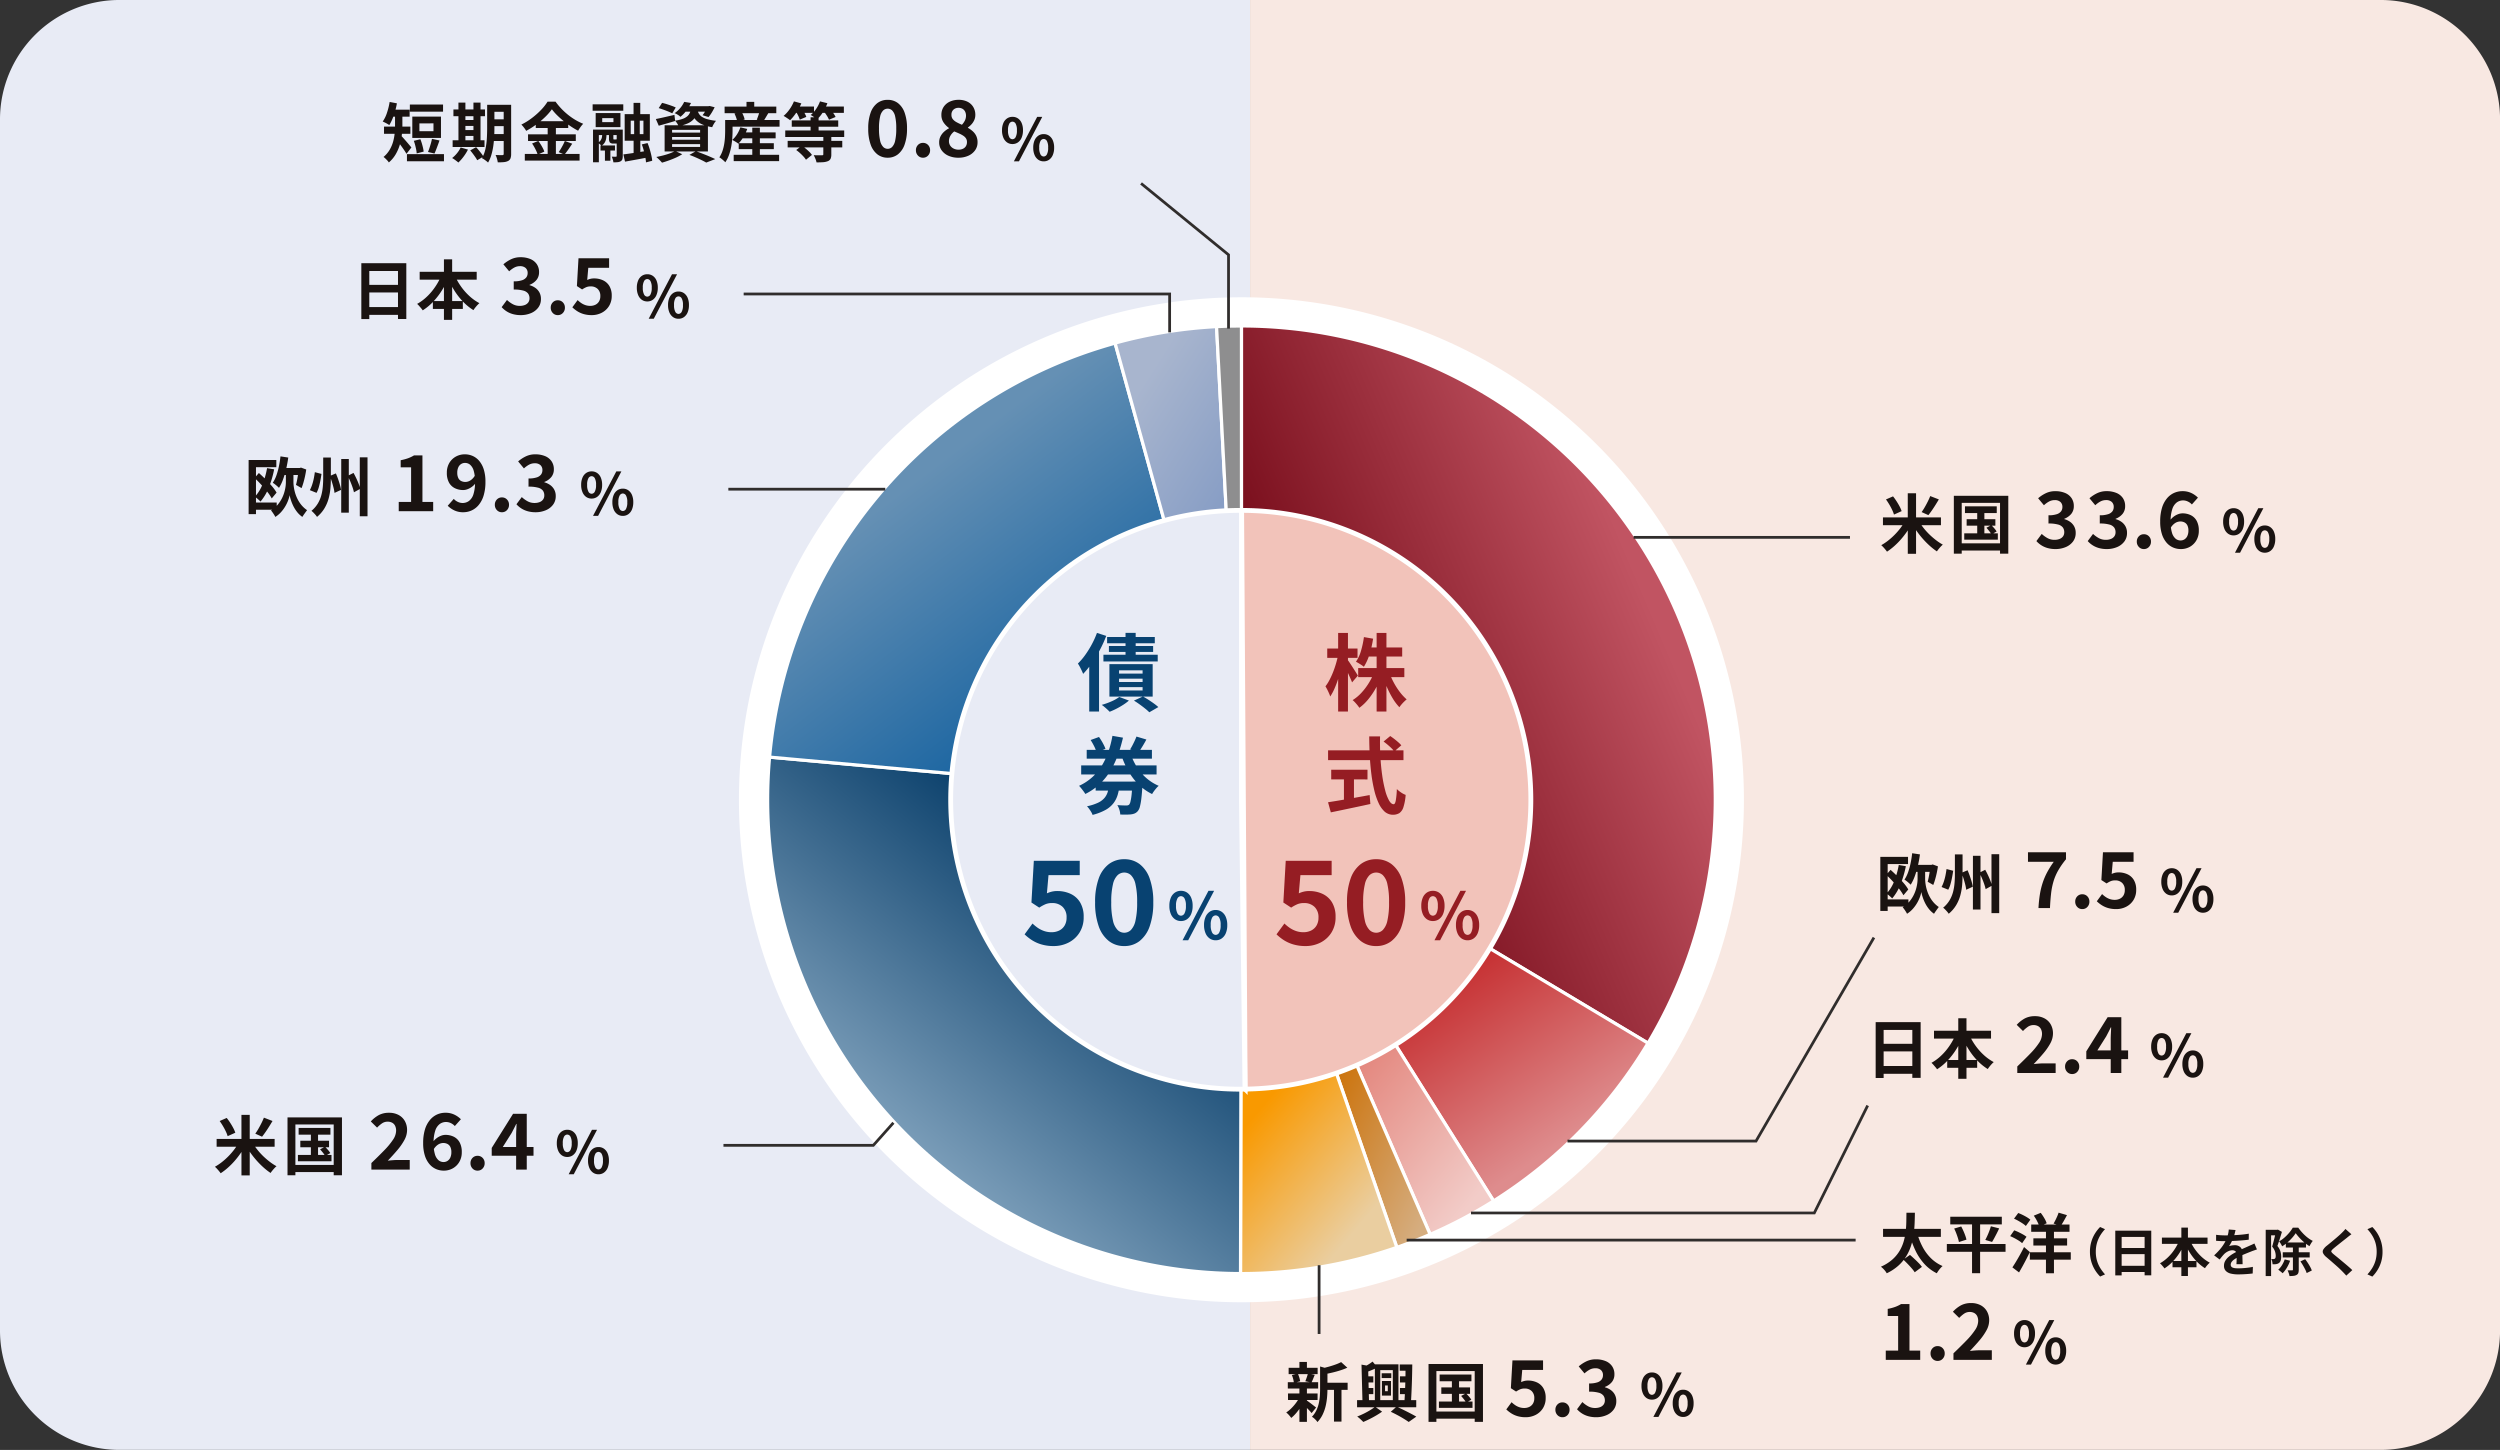 <svg xmlns="http://www.w3.org/2000/svg" xmlns:xlink="http://www.w3.org/1999/xlink" width="387.94" height="224.99" viewBox="0 0 387.94 224.99">
  <rect x="0" y="0" width="387.94" height="224.99" fill="#333333" stroke="none"/>
  <defs>
    <linearGradient id="linear-gradient" x1="0.827" y1="0.338" x2="0.238" y2="0.718" gradientUnits="objectBoundingBox">
      <stop offset="0" stop-color="#c15462"/>
      <stop offset="1" stop-color="#750a18"/>
    </linearGradient>
    <linearGradient id="linear-gradient-2" x1="0.5" y1="0.449" x2="0.781" y2="0.858" gradientUnits="objectBoundingBox">
      <stop offset="0" stop-color="#c63032"/>
      <stop offset="1" stop-color="#de8c8d"/>
    </linearGradient>
    <linearGradient id="linear-gradient-3" x1="0.5" y1="0.563" x2="0.812" y2="1" gradientUnits="objectBoundingBox">
      <stop offset="0" stop-color="#e3857c"/>
      <stop offset="1" stop-color="#f2ccc8"/>
    </linearGradient>
    <linearGradient id="linear-gradient-4" x1="0.5" y1="0.54" x2="0.893" y2="1" gradientUnits="objectBoundingBox">
      <stop offset="0" stop-color="#cb6d00"/>
      <stop offset="1" stop-color="#d5ad7f"/>
    </linearGradient>
    <linearGradient id="linear-gradient-5" x1="0.332" y1="0.571" x2="0.5" y2="1" gradientUnits="objectBoundingBox">
      <stop offset="0" stop-color="#f99900"/>
      <stop offset="1" stop-color="#eacea0"/>
    </linearGradient>
    <linearGradient id="linear-gradient-6" x1="0.738" y1="0.247" x2="0.346" y2="0.768" gradientUnits="objectBoundingBox">
      <stop offset="0" stop-color="#073d69"/>
      <stop offset="1" stop-color="#789bb7"/>
    </linearGradient>
    <linearGradient id="linear-gradient-7" x1="0.681" y1="0.836" x2="0.277" y2="0.325" gradientUnits="objectBoundingBox">
      <stop offset="0" stop-color="#12609f"/>
      <stop offset="1" stop-color="#6590b4"/>
    </linearGradient>
    <linearGradient id="linear-gradient-8" x1="0.687" y1="0.443" x2="0.5" gradientUnits="objectBoundingBox">
      <stop offset="0" stop-color="#889ec5"/>
      <stop offset="1" stop-color="#a8b5ce"/>
    </linearGradient>
  </defs>
  <g id="g_graph_img_04_20250930" transform="translate(-859.06 -2339.518)">
    <path id="パス_10559" data-name="パス 10559" d="M230.747,440.736H55.25a18.528,18.528,0,0,1-18.473-18.473V234.219A18.528,18.528,0,0,1,55.25,215.746h175.5" transform="translate(822.283 2123.771)" fill="#e8ebf5"/>
    <path id="パス_10560" data-name="パス 10560" d="M185.6,215.746h175.5a18.528,18.528,0,0,1,18.473,18.473V422.262a18.528,18.528,0,0,1-18.473,18.473H185.6" transform="translate(867.435 2123.771)" fill="#f8e8e2"/>
    <path id="パス_11056" data-name="パス 11056" transform="translate(917.372 2521.313)" fill="#1a1311"/>
    <path id="パス_11057" data-name="パス 11057" d="M1.908-2.563a1.443,1.443,0,0,1-.839-.253A1.665,1.665,0,0,1,.5-3.545,2.849,2.849,0,0,1,.288-4.687,2.8,2.8,0,0,1,.5-5.826a1.623,1.623,0,0,1,.574-.713,1.473,1.473,0,0,1,.839-.246,1.488,1.488,0,0,1,.848.246,1.623,1.623,0,0,1,.574.713,2.8,2.8,0,0,1,.208,1.139A2.849,2.849,0,0,1,3.33-3.545a1.665,1.665,0,0,1-.574.729A1.458,1.458,0,0,1,1.908-2.563Zm0-.745A.575.575,0,0,0,2.4-3.631a2.1,2.1,0,0,0,.2-1.056A2.017,2.017,0,0,0,2.4-5.73a.577.577,0,0,0-.491-.309.579.579,0,0,0-.49.309,2.009,2.009,0,0,0-.2,1.043,2.089,2.089,0,0,0,.2,1.056A.576.576,0,0,0,1.908-3.308ZM2.127.124,5.747-6.784h.787L2.916.124Zm4.629,0a1.442,1.442,0,0,1-.84-.253,1.674,1.674,0,0,1-.574-.729A2.837,2.837,0,0,1,5.133-2a2.787,2.787,0,0,1,.209-1.139,1.657,1.657,0,0,1,.574-.717,1.456,1.456,0,0,1,.84-.249,1.453,1.453,0,0,1,.838.249,1.657,1.657,0,0,1,.574.717A2.787,2.787,0,0,1,8.376-2,2.837,2.837,0,0,1,8.168-.858a1.674,1.674,0,0,1-.574.729A1.438,1.438,0,0,1,6.756.124Zm0-.752a.578.578,0,0,0,.489-.319A2.059,2.059,0,0,0,7.446-2a2,2,0,0,0-.2-1.046.58.58,0,0,0-.489-.306.581.581,0,0,0-.492.306A2.006,2.006,0,0,0,6.064-2a2.068,2.068,0,0,0,.2,1.053A.578.578,0,0,0,6.756-.628Z" transform="translate(945.175 2521.616)" fill="#1a1311"/>
    <path id="パス_11058" data-name="パス 11058" d="M.515,0V-1.015q1.157-1.108,2.021-2a11.084,11.084,0,0,0,1.34-1.629,2.571,2.571,0,0,0,.476-1.379A1.726,1.726,0,0,0,4.2-6.784a1.083,1.083,0,0,0-.449-.481,1.453,1.453,0,0,0-.727-.169,1.508,1.508,0,0,0-.885.281,4.8,4.8,0,0,0-.74.642L.425-7.471a4.856,4.856,0,0,1,1.269-1,3.311,3.311,0,0,1,1.563-.345,3.072,3.072,0,0,1,1.466.335,2.425,2.425,0,0,1,.979.941,2.793,2.793,0,0,1,.351,1.424,3.216,3.216,0,0,1-.417,1.527,9.1,9.1,0,0,1-1.1,1.578q-.68.8-1.476,1.631.339-.043.742-.075t.714-.032H6.466V0ZM11.749.165a3,3,0,0,1-1.21-.25,2.83,2.83,0,0,1-1.02-.769,3.809,3.809,0,0,1-.707-1.323A6.25,6.25,0,0,1,8.55-4.1a7.177,7.177,0,0,1,.279-2.131A4.17,4.17,0,0,1,9.6-7.694,3.091,3.091,0,0,1,10.7-8.545a3.136,3.136,0,0,1,1.286-.274,3.139,3.139,0,0,1,1.418.3,3.654,3.654,0,0,1,1,.707l-.941,1.058a1.887,1.887,0,0,0-.6-.447,1.717,1.717,0,0,0-.765-.183,1.649,1.649,0,0,0-.966.306,2.065,2.065,0,0,0-.7,1.023A5.884,5.884,0,0,0,10.167-4.1a5.775,5.775,0,0,0,.207,1.717,1.925,1.925,0,0,0,.557.929,1.2,1.2,0,0,0,.777.284,1.128,1.128,0,0,0,.614-.174,1.2,1.2,0,0,0,.439-.514,1.953,1.953,0,0,0,.164-.849,1.765,1.765,0,0,0-.16-.808,1.039,1.039,0,0,0-.445-.461,1.422,1.422,0,0,0-.669-.149A1.522,1.522,0,0,0,10.9-3.9a2.163,2.163,0,0,0-.734.788l-.075-1.2a2.662,2.662,0,0,1,.573-.577,2.707,2.707,0,0,1,.676-.368,1.9,1.9,0,0,1,.646-.128,2.9,2.9,0,0,1,1.322.291,2.1,2.1,0,0,1,.906.882,3.069,3.069,0,0,1,.328,1.5,2.927,2.927,0,0,1-.382,1.522,2.679,2.679,0,0,1-1.014,1A2.818,2.818,0,0,1,11.749.165Zm5.242,0a1.03,1.03,0,0,1-.784-.335,1.151,1.151,0,0,1-.314-.818,1.137,1.137,0,0,1,.314-.823,1.045,1.045,0,0,1,.784-.325,1.048,1.048,0,0,1,.787.325,1.137,1.137,0,0,1,.314.823,1.151,1.151,0,0,1-.314.818A1.033,1.033,0,0,1,16.99.165ZM22.976,0V-5.225q0-.388.027-.931t.042-.931h-.051q-.165.346-.344.693t-.368.708l-1.376,2.18h4.768v1.357H19.188V-3.36L22.5-8.654h2.125V0Z" transform="translate(916.175 2521.009)" fill="#1a1311"/>
    <path id="パス_11059" data-name="パス 11059" d="M.5-4.753h9v1.21H.5Zm3.85-3.739H5.637V.9H4.354Zm3.483.431,1.341.52q-.261.441-.541.888t-.559.846q-.279.4-.524.706L6.5-5.574a8.774,8.774,0,0,0,.487-.761q.248-.431.473-.881T7.837-8.062ZM.97-7.536l1.095-.477a8.514,8.514,0,0,1,.543.755q.264.41.476.81A4.6,4.6,0,0,1,3.4-5.72L2.21-5.187a4.62,4.62,0,0,0-.281-.726q-.192-.406-.444-.833T.97-7.536ZM3.881-4.123l1.053.406a11.352,11.352,0,0,1-.764,1.253A13.027,13.027,0,0,1,3.245-1.29,11.694,11.694,0,0,1,2.213-.259,9.6,9.6,0,0,1,1.127.57Q1.027.421.87.232T.545-.138a4.238,4.238,0,0,0-.309-.3A8.34,8.34,0,0,0,1.3-1.149a10.516,10.516,0,0,0,1.009-.9,10.486,10.486,0,0,0,.887-1.016A7.828,7.828,0,0,0,3.881-4.123ZM6.059-4.2a8.465,8.465,0,0,0,.709,1.05A10.419,10.419,0,0,0,7.68-2.13a11.5,11.5,0,0,0,1.038.9A8.315,8.315,0,0,0,9.794-.52a2.792,2.792,0,0,0-.322.3Q9.3-.033,9.14.164a4.5,4.5,0,0,0-.268.362A9.753,9.753,0,0,1,7.788-.318,13.125,13.125,0,0,1,6.746-1.36a13.878,13.878,0,0,1-.941-1.173,12.917,12.917,0,0,1-.79-1.245Zm7.166-2.267h4.934v1.047H13.225Zm.261,1.995h4.458v1.01H13.486Zm-.371,2.2h5.211v.979H13.115Zm2.012-3.865h1.111v4.386H15.127Zm1.433,2.993.756-.4q.225.215.463.492a3.752,3.752,0,0,1,.364.486l-.8.451A4.244,4.244,0,0,0,17-2.612Q16.772-2.9,16.559-3.137ZM11.5-8.1H19.95V.884H18.667V-7H12.723V.884H11.5ZM12.168-.72H19.26V.389H12.168Z" transform="translate(892.175 2521.009)" fill="#1a1311"/>
    <path id="パス_11060" data-name="パス 11060" transform="translate(1175.947 2424.858)" fill="#1a1311"/>
    <path id="パス_11061" data-name="パス 11061" d="M1.908-2.563a1.443,1.443,0,0,1-.839-.253A1.665,1.665,0,0,1,.5-3.545,2.849,2.849,0,0,1,.288-4.687,2.8,2.8,0,0,1,.5-5.826a1.623,1.623,0,0,1,.574-.713,1.473,1.473,0,0,1,.839-.246,1.488,1.488,0,0,1,.848.246,1.623,1.623,0,0,1,.574.713,2.8,2.8,0,0,1,.208,1.139A2.849,2.849,0,0,1,3.33-3.545a1.665,1.665,0,0,1-.574.729A1.458,1.458,0,0,1,1.908-2.563Zm0-.745A.575.575,0,0,0,2.4-3.631a2.1,2.1,0,0,0,.2-1.056A2.017,2.017,0,0,0,2.4-5.73a.577.577,0,0,0-.491-.309.579.579,0,0,0-.49.309,2.009,2.009,0,0,0-.2,1.043,2.089,2.089,0,0,0,.2,1.056A.576.576,0,0,0,1.908-3.308ZM2.127.124,5.747-6.784h.787L2.916.124Zm4.629,0a1.442,1.442,0,0,1-.84-.253,1.674,1.674,0,0,1-.574-.729A2.837,2.837,0,0,1,5.133-2a2.787,2.787,0,0,1,.209-1.139,1.657,1.657,0,0,1,.574-.717,1.456,1.456,0,0,1,.84-.249,1.453,1.453,0,0,1,.838.249,1.657,1.657,0,0,1,.574.717A2.787,2.787,0,0,1,8.376-2,2.837,2.837,0,0,1,8.168-.858a1.674,1.674,0,0,1-.574.729A1.438,1.438,0,0,1,6.756.124Zm0-.752a.578.578,0,0,0,.489-.319A2.059,2.059,0,0,0,7.446-2a2,2,0,0,0-.2-1.046.58.58,0,0,0-.489-.306.581.581,0,0,0-.492.306A2.006,2.006,0,0,0,6.064-2a2.068,2.068,0,0,0,.2,1.053A.578.578,0,0,0,6.756-.628Z" transform="translate(1203.749 2425.162)" fill="#1a1311"/>
    <path id="パス_11062" data-name="パス 11062" d="M3.279.165A4.476,4.476,0,0,1,2.026,0a3.59,3.59,0,0,1-.978-.442,3.686,3.686,0,0,1-.736-.632L1.14-2.186a4.364,4.364,0,0,0,.889.648,2.212,2.212,0,0,0,1.087.269,2.116,2.116,0,0,0,.8-.138,1.175,1.175,0,0,0,.529-.4,1.068,1.068,0,0,0,.189-.638,1.243,1.243,0,0,0-.209-.726,1.349,1.349,0,0,0-.739-.466,5.289,5.289,0,0,0-1.5-.164V-5.077a3.9,3.9,0,0,0,1.287-.169A1.344,1.344,0,0,0,4.146-5.7a1.118,1.118,0,0,0,.2-.657,1.012,1.012,0,0,0-.312-.792,1.259,1.259,0,0,0-.875-.282,1.841,1.841,0,0,0-.879.215,3.809,3.809,0,0,0-.8.583l-.9-1.086a5.366,5.366,0,0,1,1.228-.8,3.349,3.349,0,0,1,1.428-.3,3.893,3.893,0,0,1,1.508.271,2.248,2.248,0,0,1,1.011.792A2.154,2.154,0,0,1,6.117-6.5a1.862,1.862,0,0,1-.385,1.19,2.577,2.577,0,0,1-1.09.772v.057a2.833,2.833,0,0,1,.9.421,2.081,2.081,0,0,1,.634.713,2.068,2.068,0,0,1,.233,1,2.168,2.168,0,0,1-.43,1.358,2.7,2.7,0,0,1-1.14.855A4.045,4.045,0,0,1,3.279.165Zm7.964,0A4.476,4.476,0,0,1,9.99,0a3.59,3.59,0,0,1-.978-.442,3.686,3.686,0,0,1-.736-.632L9.1-2.186a4.364,4.364,0,0,0,.889.648,2.212,2.212,0,0,0,1.087.269,2.116,2.116,0,0,0,.8-.138,1.175,1.175,0,0,0,.529-.4,1.068,1.068,0,0,0,.189-.638,1.243,1.243,0,0,0-.209-.726,1.349,1.349,0,0,0-.739-.466,5.289,5.289,0,0,0-1.5-.164V-5.077a3.9,3.9,0,0,0,1.287-.169A1.344,1.344,0,0,0,12.11-5.7a1.118,1.118,0,0,0,.2-.657A1.012,1.012,0,0,0,12-7.152a1.259,1.259,0,0,0-.875-.282,1.841,1.841,0,0,0-.879.215,3.809,3.809,0,0,0-.8.583l-.9-1.086a5.366,5.366,0,0,1,1.228-.8,3.349,3.349,0,0,1,1.428-.3,3.893,3.893,0,0,1,1.508.271,2.248,2.248,0,0,1,1.011.792A2.154,2.154,0,0,1,14.081-6.5a1.862,1.862,0,0,1-.385,1.19,2.577,2.577,0,0,1-1.09.772v.057a2.833,2.833,0,0,1,.9.421,2.081,2.081,0,0,1,.634.713,2.068,2.068,0,0,1,.233,1,2.168,2.168,0,0,1-.43,1.358,2.7,2.7,0,0,1-1.14.855A4.045,4.045,0,0,1,11.243.165Zm5.747,0a1.03,1.03,0,0,1-.784-.335,1.151,1.151,0,0,1-.314-.818,1.137,1.137,0,0,1,.314-.823,1.045,1.045,0,0,1,.784-.325,1.048,1.048,0,0,1,.787.325,1.137,1.137,0,0,1,.314.823,1.151,1.151,0,0,1-.314.818A1.033,1.033,0,0,1,16.99.165Zm5.729,0a3,3,0,0,1-1.21-.25,2.83,2.83,0,0,1-1.02-.769,3.809,3.809,0,0,1-.707-1.323,6.25,6.25,0,0,1-.261-1.92A7.177,7.177,0,0,1,19.8-6.228a4.17,4.17,0,0,1,.767-1.467,3.091,3.091,0,0,1,1.106-.851,3.136,3.136,0,0,1,1.286-.274,3.139,3.139,0,0,1,1.418.3,3.654,3.654,0,0,1,1,.707l-.94,1.058a1.887,1.887,0,0,0-.6-.447,1.717,1.717,0,0,0-.765-.183,1.649,1.649,0,0,0-.966.306,2.065,2.065,0,0,0-.7,1.023A5.884,5.884,0,0,0,21.138-4.1a5.775,5.775,0,0,0,.207,1.717,1.925,1.925,0,0,0,.557.929,1.2,1.2,0,0,0,.777.284,1.128,1.128,0,0,0,.614-.174,1.2,1.2,0,0,0,.439-.514A1.953,1.953,0,0,0,23.9-2.7a1.765,1.765,0,0,0-.16-.808,1.039,1.039,0,0,0-.445-.461,1.422,1.422,0,0,0-.669-.149,1.522,1.522,0,0,0-.753.226,2.163,2.163,0,0,0-.734.788l-.075-1.2a2.662,2.662,0,0,1,.573-.577,2.707,2.707,0,0,1,.676-.368,1.9,1.9,0,0,1,.646-.128,2.9,2.9,0,0,1,1.322.291,2.1,2.1,0,0,1,.906.882,3.069,3.069,0,0,1,.328,1.5,2.927,2.927,0,0,1-.382,1.522,2.679,2.679,0,0,1-1.014,1A2.818,2.818,0,0,1,22.72.165Z" transform="translate(1174.749 2424.555)" fill="#1a1311"/>
    <path id="パス_11063" data-name="パス 11063" d="M.5-4.753h9v1.21H.5Zm3.85-3.739H5.637V.9H4.354Zm3.483.431,1.341.52q-.261.441-.541.888t-.559.846q-.279.4-.524.706L6.5-5.574a8.774,8.774,0,0,0,.487-.761q.248-.431.473-.881T7.837-8.062ZM.97-7.536l1.095-.477a8.514,8.514,0,0,1,.543.755q.264.41.476.81A4.6,4.6,0,0,1,3.4-5.72L2.21-5.187a4.62,4.62,0,0,0-.281-.726q-.192-.406-.444-.833T.97-7.536ZM3.881-4.123l1.053.406a11.352,11.352,0,0,1-.764,1.253A13.027,13.027,0,0,1,3.245-1.29,11.694,11.694,0,0,1,2.213-.259,9.6,9.6,0,0,1,1.127.57Q1.027.421.87.232T.545-.138a4.238,4.238,0,0,0-.309-.3A8.34,8.34,0,0,0,1.3-1.149a10.516,10.516,0,0,0,1.009-.9,10.486,10.486,0,0,0,.887-1.016A7.828,7.828,0,0,0,3.881-4.123ZM6.059-4.2a8.465,8.465,0,0,0,.709,1.05A10.419,10.419,0,0,0,7.68-2.13a11.5,11.5,0,0,0,1.038.9A8.315,8.315,0,0,0,9.794-.52a2.792,2.792,0,0,0-.322.3Q9.3-.033,9.14.164a4.5,4.5,0,0,0-.268.362A9.753,9.753,0,0,1,7.788-.318,13.125,13.125,0,0,1,6.746-1.36a13.878,13.878,0,0,1-.941-1.173,12.917,12.917,0,0,1-.79-1.245Zm7.166-2.267h4.934v1.047H13.225Zm.261,1.995h4.458v1.01H13.486Zm-.371,2.2h5.211v.979H13.115Zm2.012-3.865h1.111v4.386H15.127Zm1.433,2.993.756-.4q.225.215.463.492a3.752,3.752,0,0,1,.364.486l-.8.451A4.244,4.244,0,0,0,17-2.612Q16.772-2.9,16.559-3.137ZM11.5-8.1H19.95V.884H18.667V-7H12.723V.884H11.5ZM12.168-.72H19.26V.389H12.168Z" transform="translate(1150.749 2424.555)" fill="#1a1311"/>
    <path id="パス_11064" data-name="パス 11064" transform="translate(1175.351 2480.726)" fill="#1a1311"/>
    <path id="パス_11065" data-name="パス 11065" d="M1.908-2.563a1.443,1.443,0,0,1-.839-.253A1.665,1.665,0,0,1,.5-3.545,2.849,2.849,0,0,1,.288-4.687,2.8,2.8,0,0,1,.5-5.826a1.623,1.623,0,0,1,.574-.713,1.473,1.473,0,0,1,.839-.246,1.488,1.488,0,0,1,.848.246,1.623,1.623,0,0,1,.574.713,2.8,2.8,0,0,1,.208,1.139A2.849,2.849,0,0,1,3.33-3.545a1.665,1.665,0,0,1-.574.729A1.458,1.458,0,0,1,1.908-2.563Zm0-.745A.575.575,0,0,0,2.4-3.631a2.1,2.1,0,0,0,.2-1.056A2.017,2.017,0,0,0,2.4-5.73a.577.577,0,0,0-.491-.309.579.579,0,0,0-.49.309,2.009,2.009,0,0,0-.2,1.043,2.089,2.089,0,0,0,.2,1.056A.576.576,0,0,0,1.908-3.308ZM2.127.124,5.747-6.784h.787L2.916.124Zm4.629,0a1.442,1.442,0,0,1-.84-.253,1.674,1.674,0,0,1-.574-.729A2.837,2.837,0,0,1,5.133-2a2.787,2.787,0,0,1,.209-1.139,1.657,1.657,0,0,1,.574-.717,1.456,1.456,0,0,1,.84-.249,1.453,1.453,0,0,1,.838.249,1.657,1.657,0,0,1,.574.717A2.787,2.787,0,0,1,8.376-2,2.837,2.837,0,0,1,8.168-.858a1.674,1.674,0,0,1-.574.729A1.438,1.438,0,0,1,6.756.124Zm0-.752a.578.578,0,0,0,.489-.319A2.059,2.059,0,0,0,7.446-2a2,2,0,0,0-.2-1.046.58.58,0,0,0-.489-.306.581.581,0,0,0-.492.306A2.006,2.006,0,0,0,6.064-2a2.068,2.068,0,0,0,.2,1.053A.578.578,0,0,0,6.756-.628Z" transform="translate(1194.153 2481.029)" fill="#1a1311"/>
    <path id="パス_11066" data-name="パス 11066" d="M2.23,0a20.087,20.087,0,0,1,.209-2.06,11.983,11.983,0,0,1,.419-1.784A10.441,10.441,0,0,1,3.553-5.5,14.022,14.022,0,0,1,4.6-7.172H.6V-8.654H6.5v1.085A12.561,12.561,0,0,0,5.281-5.816a8.206,8.206,0,0,0-.722,1.689,10.959,10.959,0,0,0-.372,1.863q-.116,1-.173,2.264Zm6.8.165a1.03,1.03,0,0,1-.784-.335,1.151,1.151,0,0,1-.314-.818,1.137,1.137,0,0,1,.314-.823,1.045,1.045,0,0,1,.784-.325,1.048,1.048,0,0,1,.787.325,1.137,1.137,0,0,1,.314.823,1.151,1.151,0,0,1-.314.818A1.033,1.033,0,0,1,9.027.165Zm5.264,0A4.425,4.425,0,0,1,13.034,0a3.788,3.788,0,0,1-.985-.441,4.943,4.943,0,0,1-.768-.606l.819-1.12a4.17,4.17,0,0,0,.547.448,2.713,2.713,0,0,0,.648.326,2.285,2.285,0,0,0,.757.123,1.788,1.788,0,0,0,.817-.178,1.334,1.334,0,0,0,.555-.516,1.573,1.573,0,0,0,.2-.821A1.457,1.457,0,0,0,15.212-3.9a1.507,1.507,0,0,0-1.079-.391,1.792,1.792,0,0,0-.67.111,4.153,4.153,0,0,0-.664.363l-.809-.525.247-4.314h4.749v1.482h-3.23l-.166,1.884a2.8,2.8,0,0,1,.513-.18,2.37,2.37,0,0,1,.554-.06,3.248,3.248,0,0,1,1.372.287,2.257,2.257,0,0,1,.994.884,2.847,2.847,0,0,1,.37,1.521,2.923,2.923,0,0,1-.437,1.622A2.864,2.864,0,0,1,15.814-.187,3.359,3.359,0,0,1,14.291.165Z" transform="translate(1173.153 2480.423)" fill="#1a1311"/>
    <path id="パス_11067" data-name="パス 11067" d="M3.55-6.68l1.1.185a15.582,15.582,0,0,1-.83,2.821A7.777,7.777,0,0,1,2.528-1.488a2.666,2.666,0,0,0-.242-.242q-.159-.144-.33-.288a3.166,3.166,0,0,0-.3-.227A5.932,5.932,0,0,0,2.846-4.174,12.938,12.938,0,0,0,3.55-6.68ZM1.276-1.338h3.77V-.229H1.276Zm-.589-6.6h4.3v1.111H1.829V.453H.687Zm.92,2.786.673-.774q.508.45,1.044.989t.993,1.073a6.313,6.313,0,0,1,.708.982l-.749.9A7.031,7.031,0,0,0,3.591-3q-.439-.556-.959-1.123T1.607-5.151ZM5.821-6.7H8.86v1.088H5.821Zm1.242.45h.579v1.771A5.527,5.527,0,0,0,7.7-3.77a6.484,6.484,0,0,0,.191.9,5.711,5.711,0,0,0,.378.972,4.891,4.891,0,0,0,.608.939,4.212,4.212,0,0,0,.882.8q-.1.131-.238.321T9.246.544q-.134.2-.224.345A3.719,3.719,0,0,1,8.215.132a5.155,5.155,0,0,1-.588-.925,6.7,6.7,0,0,1-.379-.931,5.826,5.826,0,0,1-.2-.763,4.438,4.438,0,0,1-.213.768,5.88,5.88,0,0,1-.432.92,5.558,5.558,0,0,1-.665.92A4.181,4.181,0,0,1,4.83.892,2.512,2.512,0,0,0,4.653.568Q4.532.376,4.4.187a2.149,2.149,0,0,0-.243-.3,4.167,4.167,0,0,0,.969-.806,5.094,5.094,0,0,0,.664-.952A5.375,5.375,0,0,0,6.2-2.848a6.229,6.229,0,0,0,.207-.907,5.233,5.233,0,0,0,.061-.729V-6.255ZM5.63-8.505l1.207.183q-.122.9-.326,1.768a14.182,14.182,0,0,1-.478,1.619A6.762,6.762,0,0,1,5.4-3.619q-.1-.106-.275-.261t-.361-.3a2.591,2.591,0,0,0-.33-.227,4.945,4.945,0,0,0,.562-1.136,10.755,10.755,0,0,0,.39-1.413Q5.544-7.718,5.63-8.505ZM8.452-6.7h.177l.177-.067.822.3q-.072.506-.184,1.028t-.25,1a8.911,8.911,0,0,1-.292.86l-.866-.5q.089-.326.17-.735t.145-.853q.064-.444.1-.84Zm3.808-1.622h1.189v3.184q0,.783-.068,1.591a8.86,8.86,0,0,1-.284,1.6A6.116,6.116,0,0,1,12.452-.44,5.209,5.209,0,0,1,11.3.888a2.643,2.643,0,0,0-.243-.326Q10.9.383,10.735.215a2.773,2.773,0,0,0-.3-.266,4.47,4.47,0,0,0,.984-1.129,5.006,5.006,0,0,0,.546-1.281A7.809,7.809,0,0,0,12.2-3.813q.059-.684.059-1.336Zm2.8.222h1.174V.232H15.055Zm2.877-.252h1.2V.794h-1.2ZM10.964-6.052l1.03.27q-.071.5-.174,1.038t-.245,1.035a4.116,4.116,0,0,1-.348.865l-1.038-.419a5.29,5.29,0,0,0,.35-.827,8.6,8.6,0,0,0,.258-.965Q10.9-5.563,10.964-6.052Zm2.323.59.94-.4q.18.413.344.879t.288.9a6.121,6.121,0,0,1,.174.774l-1.018.472a5.719,5.719,0,0,0-.147-.792q-.112-.451-.261-.93T13.287-5.462Zm2.776-.018.9-.457q.221.388.431.835t.374.873A5.4,5.4,0,0,1,18-3.467l-.969.533a6.436,6.436,0,0,0-.22-.776q-.151-.441-.344-.9T16.064-5.479Z" transform="translate(1150.153 2480.423)" fill="#1a1311"/>
    <path id="パス_11068" data-name="パス 11068" transform="translate(922.15 2419.145)" fill="#1a1311"/>
    <path id="パス_11069" data-name="パス 11069" d="M1.908-2.563a1.443,1.443,0,0,1-.839-.253A1.665,1.665,0,0,1,.5-3.545,2.849,2.849,0,0,1,.288-4.687,2.8,2.8,0,0,1,.5-5.826a1.623,1.623,0,0,1,.574-.713,1.473,1.473,0,0,1,.839-.246,1.488,1.488,0,0,1,.848.246,1.623,1.623,0,0,1,.574.713,2.8,2.8,0,0,1,.208,1.139A2.849,2.849,0,0,1,3.33-3.545a1.665,1.665,0,0,1-.574.729A1.458,1.458,0,0,1,1.908-2.563Zm0-.745A.575.575,0,0,0,2.4-3.631a2.1,2.1,0,0,0,.2-1.056A2.017,2.017,0,0,0,2.4-5.73a.577.577,0,0,0-.491-.309.579.579,0,0,0-.49.309,2.009,2.009,0,0,0-.2,1.043,2.089,2.089,0,0,0,.2,1.056A.576.576,0,0,0,1.908-3.308ZM2.127.124,5.747-6.784h.787L2.916.124Zm4.629,0a1.442,1.442,0,0,1-.84-.253,1.674,1.674,0,0,1-.574-.729A2.837,2.837,0,0,1,5.133-2a2.787,2.787,0,0,1,.209-1.139,1.657,1.657,0,0,1,.574-.717,1.456,1.456,0,0,1,.84-.249,1.453,1.453,0,0,1,.838.249,1.657,1.657,0,0,1,.574.717A2.787,2.787,0,0,1,8.376-2,2.837,2.837,0,0,1,8.168-.858a1.674,1.674,0,0,1-.574.729A1.438,1.438,0,0,1,6.756.124Zm0-.752a.578.578,0,0,0,.489-.319A2.059,2.059,0,0,0,7.446-2a2,2,0,0,0-.2-1.046.58.58,0,0,0-.489-.306.581.581,0,0,0-.492.306A2.006,2.006,0,0,0,6.064-2a2.068,2.068,0,0,0,.2,1.053A.578.578,0,0,0,6.756-.628Z" transform="translate(948.953 2419.448)" fill="#1a1311"/>
    <path id="パス_11070" data-name="パス 11070" d="M.981,0V-1.435H2.9V-6.808H1.283v-1.1a7.551,7.551,0,0,0,1.157-.31,5.228,5.228,0,0,0,.911-.438H4.659v7.219H6.325V0ZM11,.165a3.138,3.138,0,0,1-1.418-.3,3.661,3.661,0,0,1-1-.707l.941-1.07a1.818,1.818,0,0,0,.61.459,1.723,1.723,0,0,0,.758.183,1.663,1.663,0,0,0,.975-.306,2.049,2.049,0,0,0,.7-1.029A5.976,5.976,0,0,0,12.82-4.56a5.768,5.768,0,0,0-.207-1.72,1.923,1.923,0,0,0-.557-.926,1.217,1.217,0,0,0-.788-.284,1.13,1.13,0,0,0-.6.169,1.173,1.173,0,0,0-.439.509,1.985,1.985,0,0,0-.164.861,1.831,1.831,0,0,0,.155.8.994.994,0,0,0,.445.467,1.453,1.453,0,0,0,.672.149,1.494,1.494,0,0,0,.753-.232,2.143,2.143,0,0,0,.722-.784l.087,1.2a2.4,2.4,0,0,1-.568.574,2.873,2.873,0,0,1-.678.368A1.876,1.876,0,0,1,11-3.281a2.9,2.9,0,0,1-1.32-.291,2.1,2.1,0,0,1-.906-.882,3.064,3.064,0,0,1-.327-1.5,2.928,2.928,0,0,1,.382-1.528,2.666,2.666,0,0,1,1.019-.991,2.834,2.834,0,0,1,1.389-.35,3,3,0,0,1,1.21.25,2.831,2.831,0,0,1,1.021.769,3.808,3.808,0,0,1,.707,1.322,6.239,6.239,0,0,1,.261,1.919,7.17,7.17,0,0,1-.28,2.128A4.181,4.181,0,0,1,13.386-.96a3.091,3.091,0,0,1-1.106.851A3.13,3.13,0,0,1,11,.165Zm5.993,0a1.03,1.03,0,0,1-.784-.335,1.151,1.151,0,0,1-.314-.818,1.137,1.137,0,0,1,.314-.823,1.045,1.045,0,0,1,.784-.325,1.048,1.048,0,0,1,.787.325,1.137,1.137,0,0,1,.314.823,1.151,1.151,0,0,1-.314.818A1.033,1.033,0,0,1,16.99.165Zm5.224,0A4.476,4.476,0,0,1,20.961,0a3.59,3.59,0,0,1-.978-.442,3.686,3.686,0,0,1-.736-.632l.828-1.117a4.364,4.364,0,0,0,.889.648,2.212,2.212,0,0,0,1.087.269,2.116,2.116,0,0,0,.8-.138,1.175,1.175,0,0,0,.529-.4,1.068,1.068,0,0,0,.189-.638,1.243,1.243,0,0,0-.209-.726,1.349,1.349,0,0,0-.739-.466,5.289,5.289,0,0,0-1.5-.164V-5.077a3.9,3.9,0,0,0,1.287-.169,1.344,1.344,0,0,0,.668-.457,1.118,1.118,0,0,0,.2-.657,1.012,1.012,0,0,0-.312-.792,1.259,1.259,0,0,0-.875-.282,1.841,1.841,0,0,0-.879.215,3.809,3.809,0,0,0-.8.583l-.9-1.086a5.366,5.366,0,0,1,1.228-.8,3.349,3.349,0,0,1,1.428-.3,3.893,3.893,0,0,1,1.508.271,2.248,2.248,0,0,1,1.011.792A2.154,2.154,0,0,1,25.052-6.5a1.862,1.862,0,0,1-.385,1.19,2.577,2.577,0,0,1-1.09.772v.057a2.833,2.833,0,0,1,.9.421,2.081,2.081,0,0,1,.634.713,2.068,2.068,0,0,1,.233,1,2.168,2.168,0,0,1-.43,1.358,2.7,2.7,0,0,1-1.14.855A4.045,4.045,0,0,1,22.214.165Z" transform="translate(919.953 2418.841)" fill="#1a1311"/>
    <path id="パス_11071" data-name="パス 11071" d="M3.55-6.68l1.1.185a15.582,15.582,0,0,1-.83,2.821A7.777,7.777,0,0,1,2.528-1.488a2.666,2.666,0,0,0-.242-.242q-.159-.144-.33-.288a3.166,3.166,0,0,0-.3-.227A5.932,5.932,0,0,0,2.846-4.174,12.938,12.938,0,0,0,3.55-6.68ZM1.276-1.338h3.77V-.229H1.276Zm-.589-6.6h4.3v1.111H1.829V.453H.687Zm.92,2.786.673-.774q.508.45,1.044.989t.993,1.073a6.313,6.313,0,0,1,.708.982l-.749.9A7.031,7.031,0,0,0,3.591-3q-.439-.556-.959-1.123T1.607-5.151ZM5.821-6.7H8.86v1.088H5.821Zm1.242.45h.579v1.771A5.527,5.527,0,0,0,7.7-3.77a6.484,6.484,0,0,0,.191.9,5.711,5.711,0,0,0,.378.972,4.891,4.891,0,0,0,.608.939,4.212,4.212,0,0,0,.882.8q-.1.131-.238.321T9.246.544q-.134.2-.224.345A3.719,3.719,0,0,1,8.215.132a5.155,5.155,0,0,1-.588-.925,6.7,6.7,0,0,1-.379-.931,5.826,5.826,0,0,1-.2-.763,4.438,4.438,0,0,1-.213.768,5.88,5.88,0,0,1-.432.92,5.558,5.558,0,0,1-.665.92A4.181,4.181,0,0,1,4.83.892,2.512,2.512,0,0,0,4.653.568Q4.532.376,4.4.187a2.149,2.149,0,0,0-.243-.3,4.167,4.167,0,0,0,.969-.806,5.094,5.094,0,0,0,.664-.952A5.375,5.375,0,0,0,6.2-2.848a6.229,6.229,0,0,0,.207-.907,5.233,5.233,0,0,0,.061-.729V-6.255ZM5.63-8.505l1.207.183q-.122.9-.326,1.768a14.182,14.182,0,0,1-.478,1.619A6.762,6.762,0,0,1,5.4-3.619q-.1-.106-.275-.261t-.361-.3a2.591,2.591,0,0,0-.33-.227,4.945,4.945,0,0,0,.562-1.136,10.755,10.755,0,0,0,.39-1.413Q5.544-7.718,5.63-8.505ZM8.452-6.7h.177l.177-.067.822.3q-.072.506-.184,1.028t-.25,1a8.911,8.911,0,0,1-.292.86l-.866-.5q.089-.326.17-.735t.145-.853q.064-.444.1-.84Zm3.808-1.622h1.189v3.184q0,.783-.068,1.591a8.86,8.86,0,0,1-.284,1.6A6.116,6.116,0,0,1,12.452-.44,5.209,5.209,0,0,1,11.3.888a2.643,2.643,0,0,0-.243-.326Q10.9.383,10.735.215a2.773,2.773,0,0,0-.3-.266,4.47,4.47,0,0,0,.984-1.129,5.006,5.006,0,0,0,.546-1.281A7.809,7.809,0,0,0,12.2-3.813q.059-.684.059-1.336Zm2.8.222h1.174V.232H15.055Zm2.877-.252h1.2V.794h-1.2ZM10.964-6.052l1.03.27q-.071.5-.174,1.038t-.245,1.035a4.116,4.116,0,0,1-.348.865l-1.038-.419a5.29,5.29,0,0,0,.35-.827,8.6,8.6,0,0,0,.258-.965Q10.9-5.563,10.964-6.052Zm2.323.59.94-.4q.18.413.344.879t.288.9a6.121,6.121,0,0,1,.174.774l-1.018.472a5.719,5.719,0,0,0-.147-.792q-.112-.451-.261-.93T13.287-5.462Zm2.776-.018.9-.457q.221.388.431.835t.374.873A5.4,5.4,0,0,1,18-3.467l-.969.533a6.436,6.436,0,0,0-.22-.776q-.151-.441-.344-.9T16.064-5.479Z" transform="translate(896.953 2418.841)" fill="#1a1311"/>
    <path id="パス_11072" data-name="パス 11072" transform="translate(1172.393 2506.322)" fill="#1a1311"/>
    <path id="パス_11073" data-name="パス 11073" d="M1.908-2.563a1.443,1.443,0,0,1-.839-.253A1.665,1.665,0,0,1,.5-3.545,2.849,2.849,0,0,1,.288-4.687,2.8,2.8,0,0,1,.5-5.826a1.623,1.623,0,0,1,.574-.713,1.473,1.473,0,0,1,.839-.246,1.488,1.488,0,0,1,.848.246,1.623,1.623,0,0,1,.574.713,2.8,2.8,0,0,1,.208,1.139A2.849,2.849,0,0,1,3.33-3.545a1.665,1.665,0,0,1-.574.729A1.458,1.458,0,0,1,1.908-2.563Zm0-.745A.575.575,0,0,0,2.4-3.631a2.1,2.1,0,0,0,.2-1.056A2.017,2.017,0,0,0,2.4-5.73a.577.577,0,0,0-.491-.309.579.579,0,0,0-.49.309,2.009,2.009,0,0,0-.2,1.043,2.089,2.089,0,0,0,.2,1.056A.576.576,0,0,0,1.908-3.308ZM2.127.124,5.747-6.784h.787L2.916.124Zm4.629,0a1.442,1.442,0,0,1-.84-.253,1.674,1.674,0,0,1-.574-.729A2.837,2.837,0,0,1,5.133-2a2.787,2.787,0,0,1,.209-1.139,1.657,1.657,0,0,1,.574-.717,1.456,1.456,0,0,1,.84-.249,1.453,1.453,0,0,1,.838.249,1.657,1.657,0,0,1,.574.717A2.787,2.787,0,0,1,8.376-2,2.837,2.837,0,0,1,8.168-.858a1.674,1.674,0,0,1-.574.729A1.438,1.438,0,0,1,6.756.124Zm0-.752a.578.578,0,0,0,.489-.319A2.059,2.059,0,0,0,7.446-2a2,2,0,0,0-.2-1.046.58.58,0,0,0-.489-.306.581.581,0,0,0-.492.306A2.006,2.006,0,0,0,6.064-2a2.068,2.068,0,0,0,.2,1.053A.578.578,0,0,0,6.756-.628Z" transform="translate(1192.58 2506.625)" fill="#1a1311"/>
    <path id="パス_11074" data-name="パス 11074" d="M.515,0V-1.015q1.157-1.108,2.021-2a11.084,11.084,0,0,0,1.34-1.629,2.571,2.571,0,0,0,.476-1.379A1.726,1.726,0,0,0,4.2-6.784a1.083,1.083,0,0,0-.449-.481,1.453,1.453,0,0,0-.727-.169,1.508,1.508,0,0,0-.885.281,4.8,4.8,0,0,0-.74.642L.425-7.471a4.856,4.856,0,0,1,1.269-1,3.311,3.311,0,0,1,1.563-.345,3.072,3.072,0,0,1,1.466.335,2.425,2.425,0,0,1,.979.941,2.793,2.793,0,0,1,.351,1.424,3.216,3.216,0,0,1-.417,1.527,9.1,9.1,0,0,1-1.1,1.578q-.68.8-1.476,1.631.339-.043.742-.075t.714-.032H6.466V0ZM9.027.165a1.03,1.03,0,0,1-.784-.335,1.151,1.151,0,0,1-.314-.818,1.137,1.137,0,0,1,.314-.823,1.045,1.045,0,0,1,.784-.325,1.048,1.048,0,0,1,.787.325,1.137,1.137,0,0,1,.314.823,1.151,1.151,0,0,1-.314.818A1.033,1.033,0,0,1,9.027.165ZM15.012,0V-5.225q0-.388.027-.931t.042-.931h-.051q-.165.346-.344.693t-.368.708l-1.376,2.18h4.768v1.357H11.224V-3.36l3.309-5.294h2.125V0Z" transform="translate(1171.58 2506.019)" fill="#1a1311"/>
    <path id="パス_11075" data-name="パス 11075" d="M1.538-7.893h6.98V.762H7.227V-6.681H2.774V.779H1.538Zm.843,3.36H7.763v1.187H2.381Zm0,3.445H7.769V.122H2.376Zm8.209-5.464h8.85v1.22h-8.85ZM12.64-2.017h4.649V-.8H12.64Zm1.716-6.476h1.275V.9H14.356ZM14-6.11l1.1.35A12.856,12.856,0,0,1,14.059-3.7a10.965,10.965,0,0,1-1.364,1.774A8.6,8.6,0,0,1,11.067-.574a3.544,3.544,0,0,0-.255-.335q-.157-.185-.317-.366a2.683,2.683,0,0,0-.3-.3A7.288,7.288,0,0,0,11.381-2.4a8.83,8.83,0,0,0,1.066-1.086,9.68,9.68,0,0,0,.889-1.267A9.378,9.378,0,0,0,14-6.11Zm2,.03a9.283,9.283,0,0,0,.952,1.728,9.257,9.257,0,0,0,1.331,1.533A7.424,7.424,0,0,0,19.861-1.69a3.852,3.852,0,0,0-.324.312q-.176.188-.336.393a4.548,4.548,0,0,0-.268.377,8.382,8.382,0,0,1-1.628-1.329,10.645,10.645,0,0,1-1.358-1.756,13.973,13.973,0,0,1-1.042-2.03Z" transform="translate(1148.58 2506.019)" fill="#1a1311"/>
    <path id="パス_11076" data-name="パス 11076" transform="translate(937.405 2388.556)" fill="#1a1311"/>
    <path id="パス_11077" data-name="パス 11077" d="M1.908-2.563a1.443,1.443,0,0,1-.839-.253A1.665,1.665,0,0,1,.5-3.545,2.849,2.849,0,0,1,.288-4.687,2.8,2.8,0,0,1,.5-5.826a1.623,1.623,0,0,1,.574-.713,1.473,1.473,0,0,1,.839-.246,1.488,1.488,0,0,1,.848.246,1.623,1.623,0,0,1,.574.713,2.8,2.8,0,0,1,.208,1.139A2.849,2.849,0,0,1,3.33-3.545a1.665,1.665,0,0,1-.574.729A1.458,1.458,0,0,1,1.908-2.563Zm0-.745A.575.575,0,0,0,2.4-3.631a2.1,2.1,0,0,0,.2-1.056A2.017,2.017,0,0,0,2.4-5.73a.577.577,0,0,0-.491-.309.579.579,0,0,0-.49.309,2.009,2.009,0,0,0-.2,1.043,2.089,2.089,0,0,0,.2,1.056A.576.576,0,0,0,1.908-3.308ZM2.127.124,5.747-6.784h.787L2.916.124Zm4.629,0a1.442,1.442,0,0,1-.84-.253,1.674,1.674,0,0,1-.574-.729A2.837,2.837,0,0,1,5.133-2a2.787,2.787,0,0,1,.209-1.139,1.657,1.657,0,0,1,.574-.717,1.456,1.456,0,0,1,.84-.249,1.453,1.453,0,0,1,.838.249,1.657,1.657,0,0,1,.574.717A2.787,2.787,0,0,1,8.376-2,2.837,2.837,0,0,1,8.168-.858a1.674,1.674,0,0,1-.574.729A1.438,1.438,0,0,1,6.756.124Zm0-.752a.578.578,0,0,0,.489-.319A2.059,2.059,0,0,0,7.446-2a2,2,0,0,0-.2-1.046.58.58,0,0,0-.489-.306.581.581,0,0,0-.492.306A2.006,2.006,0,0,0,6.064-2a2.068,2.068,0,0,0,.2,1.053A.578.578,0,0,0,6.756-.628Z" transform="translate(957.592 2388.859)" fill="#1a1311"/>
    <path id="パス_11078" data-name="パス 11078" d="M3.279.165A4.476,4.476,0,0,1,2.026,0a3.59,3.59,0,0,1-.978-.442,3.686,3.686,0,0,1-.736-.632L1.14-2.186a4.364,4.364,0,0,0,.889.648,2.212,2.212,0,0,0,1.087.269,2.116,2.116,0,0,0,.8-.138,1.175,1.175,0,0,0,.529-.4,1.068,1.068,0,0,0,.189-.638,1.243,1.243,0,0,0-.209-.726,1.349,1.349,0,0,0-.739-.466,5.289,5.289,0,0,0-1.5-.164V-5.077a3.9,3.9,0,0,0,1.287-.169A1.344,1.344,0,0,0,4.146-5.7a1.118,1.118,0,0,0,.2-.657,1.012,1.012,0,0,0-.312-.792,1.259,1.259,0,0,0-.875-.282,1.841,1.841,0,0,0-.879.215,3.809,3.809,0,0,0-.8.583l-.9-1.086a5.366,5.366,0,0,1,1.228-.8,3.349,3.349,0,0,1,1.428-.3,3.893,3.893,0,0,1,1.508.271,2.248,2.248,0,0,1,1.011.792A2.154,2.154,0,0,1,6.117-6.5a1.862,1.862,0,0,1-.385,1.19,2.577,2.577,0,0,1-1.09.772v.057a2.833,2.833,0,0,1,.9.421,2.081,2.081,0,0,1,.634.713,2.068,2.068,0,0,1,.233,1,2.168,2.168,0,0,1-.43,1.358,2.7,2.7,0,0,1-1.14.855A4.045,4.045,0,0,1,3.279.165Zm5.747,0a1.03,1.03,0,0,1-.784-.335,1.151,1.151,0,0,1-.314-.818,1.137,1.137,0,0,1,.314-.823,1.045,1.045,0,0,1,.784-.325,1.048,1.048,0,0,1,.787.325,1.137,1.137,0,0,1,.314.823,1.151,1.151,0,0,1-.314.818A1.033,1.033,0,0,1,9.027.165Zm5.264,0A4.425,4.425,0,0,1,13.034,0a3.788,3.788,0,0,1-.985-.441,4.943,4.943,0,0,1-.768-.606l.819-1.12a4.17,4.17,0,0,0,.547.448,2.713,2.713,0,0,0,.648.326,2.285,2.285,0,0,0,.757.123,1.788,1.788,0,0,0,.817-.178,1.334,1.334,0,0,0,.555-.516,1.573,1.573,0,0,0,.2-.821A1.457,1.457,0,0,0,15.212-3.9a1.507,1.507,0,0,0-1.079-.391,1.792,1.792,0,0,0-.67.111,4.153,4.153,0,0,0-.664.363l-.809-.525.247-4.314h4.749v1.482h-3.23l-.166,1.884a2.8,2.8,0,0,1,.513-.18,2.37,2.37,0,0,1,.554-.06,3.248,3.248,0,0,1,1.372.287,2.257,2.257,0,0,1,.994.884,2.847,2.847,0,0,1,.37,1.521,2.923,2.923,0,0,1-.437,1.622A2.864,2.864,0,0,1,15.814-.187,3.359,3.359,0,0,1,14.291.165Z" transform="translate(936.592 2388.252)" fill="#1a1311"/>
    <path id="パス_11079" data-name="パス 11079" d="M1.538-7.893h6.98V.762H7.227V-6.681H2.774V.779H1.538Zm.843,3.36H7.763v1.187H2.381Zm0,3.445H7.769V.122H2.376Zm8.209-5.464h8.85v1.22h-8.85ZM12.64-2.017h4.649V-.8H12.64Zm1.716-6.476h1.275V.9H14.356ZM14-6.11l1.1.35A12.856,12.856,0,0,1,14.059-3.7a10.965,10.965,0,0,1-1.364,1.774A8.6,8.6,0,0,1,11.067-.574a3.544,3.544,0,0,0-.255-.335q-.157-.185-.317-.366a2.683,2.683,0,0,0-.3-.3A7.288,7.288,0,0,0,11.381-2.4a8.83,8.83,0,0,0,1.066-1.086,9.68,9.68,0,0,0,.889-1.267A9.378,9.378,0,0,0,14-6.11Zm2,.03a9.283,9.283,0,0,0,.952,1.728,9.257,9.257,0,0,0,1.331,1.533A7.424,7.424,0,0,0,19.861-1.69a3.852,3.852,0,0,0-.324.312q-.176.188-.336.393a4.548,4.548,0,0,0-.268.377,8.382,8.382,0,0,1-1.628-1.329,10.645,10.645,0,0,1-1.358-1.756,13.973,13.973,0,0,1-1.042-2.03Z" transform="translate(913.592 2388.252)" fill="#1a1311"/>
    <path id="パス_11080" data-name="パス 11080" d="M1.908-2.563a1.443,1.443,0,0,1-.839-.253A1.665,1.665,0,0,1,.5-3.545,2.849,2.849,0,0,1,.288-4.687,2.8,2.8,0,0,1,.5-5.826a1.623,1.623,0,0,1,.574-.713,1.473,1.473,0,0,1,.839-.246,1.488,1.488,0,0,1,.848.246,1.623,1.623,0,0,1,.574.713,2.8,2.8,0,0,1,.208,1.139A2.849,2.849,0,0,1,3.33-3.545a1.665,1.665,0,0,1-.574.729A1.458,1.458,0,0,1,1.908-2.563Zm0-.745A.575.575,0,0,0,2.4-3.631a2.1,2.1,0,0,0,.2-1.056A2.017,2.017,0,0,0,2.4-5.73a.577.577,0,0,0-.491-.309.579.579,0,0,0-.49.309,2.009,2.009,0,0,0-.2,1.043,2.089,2.089,0,0,0,.2,1.056A.576.576,0,0,0,1.908-3.308ZM2.127.124,5.747-6.784h.787L2.916.124Zm4.629,0a1.442,1.442,0,0,1-.84-.253,1.674,1.674,0,0,1-.574-.729A2.837,2.837,0,0,1,5.133-2a2.787,2.787,0,0,1,.209-1.139,1.657,1.657,0,0,1,.574-.717,1.456,1.456,0,0,1,.84-.249,1.453,1.453,0,0,1,.838.249,1.657,1.657,0,0,1,.574.717A2.787,2.787,0,0,1,8.376-2,2.837,2.837,0,0,1,8.168-.858a1.674,1.674,0,0,1-.574.729A1.438,1.438,0,0,1,6.756.124Zm0-.752a.578.578,0,0,0,.489-.319A2.059,2.059,0,0,0,7.446-2a2,2,0,0,0-.2-1.046.58.58,0,0,0-.489-.306.581.581,0,0,0-.492.306A2.006,2.006,0,0,0,6.064-2a2.068,2.068,0,0,0,.2,1.053A.578.578,0,0,0,6.756-.628Z" transform="translate(1014.26 2364.433)" fill="#1a1311"/>
    <path id="パス_11081" data-name="パス 11081" d="M3.544.165A2.54,2.54,0,0,1,1.952-.355,3.311,3.311,0,0,1,.9-1.883,7.19,7.19,0,0,1,.529-4.36,7.046,7.046,0,0,1,.9-6.821,3.2,3.2,0,0,1,1.952-8.315a2.6,2.6,0,0,1,1.592-.5,2.576,2.576,0,0,1,1.587.5A3.209,3.209,0,0,1,6.176-6.821a7.07,7.07,0,0,1,.371,2.46,7.215,7.215,0,0,1-.371,2.477A3.319,3.319,0,0,1,5.131-.355,2.52,2.52,0,0,1,3.544.165Zm0-1.379A.977.977,0,0,0,4.233-1.5a1.986,1.986,0,0,0,.473-.972,8.2,8.2,0,0,0,.171-1.89,7.987,7.987,0,0,0-.171-1.876,1.853,1.853,0,0,0-.473-.939,1.009,1.009,0,0,0-.689-.267,1.015,1.015,0,0,0-.684.267,1.861,1.861,0,0,0-.483.939A7.726,7.726,0,0,0,2.2-4.36a7.929,7.929,0,0,0,.177,1.89A1.994,1.994,0,0,0,2.86-1.5.982.982,0,0,0,3.544-1.214ZM9.027.165a1.03,1.03,0,0,1-.784-.335,1.151,1.151,0,0,1-.314-.818,1.137,1.137,0,0,1,.314-.823,1.045,1.045,0,0,1,.784-.325,1.048,1.048,0,0,1,.787.325,1.137,1.137,0,0,1,.314.823,1.151,1.151,0,0,1-.314.818A1.033,1.033,0,0,1,9.027.165Zm5.48,0a3.675,3.675,0,0,1-1.522-.3,2.584,2.584,0,0,1-1.059-.837,2.047,2.047,0,0,1-.389-1.234,2.021,2.021,0,0,1,.213-.948,2.564,2.564,0,0,1,.557-.719,3.638,3.638,0,0,1,.75-.525v-.048a3.472,3.472,0,0,1-.839-.86,2.024,2.024,0,0,1-.336-1.166,2.206,2.206,0,0,1,.349-1.248,2.3,2.3,0,0,1,.952-.812,3.186,3.186,0,0,1,1.381-.286,2.98,2.98,0,0,1,1.363.293,2.17,2.17,0,0,1,.9.822,2.345,2.345,0,0,1,.32,1.238,1.91,1.91,0,0,1-.167.794,2.465,2.465,0,0,1-.429.656A3.475,3.475,0,0,1,16-4.526v.057a4.168,4.168,0,0,1,.748.533,2.325,2.325,0,0,1,.544.725,2.285,2.285,0,0,1,.2,1A2.069,2.069,0,0,1,17.12-1a2.543,2.543,0,0,1-1.046.853A3.68,3.68,0,0,1,14.507.165Zm.561-5.114a2.643,2.643,0,0,0,.472-.681,1.7,1.7,0,0,0,.161-.726,1.391,1.391,0,0,0-.14-.635,1.02,1.02,0,0,0-.4-.431,1.234,1.234,0,0,0-.633-.154,1.117,1.117,0,0,0-.771.281,1.042,1.042,0,0,0-.315.82,1.025,1.025,0,0,0,.217.667,1.922,1.922,0,0,0,.584.467A8.6,8.6,0,0,0,15.068-4.948Zm-.524,3.866a1.583,1.583,0,0,0,.677-.137,1.062,1.062,0,0,0,.461-.4,1.2,1.2,0,0,0,.168-.647A1.01,1.01,0,0,0,15.7-2.83a1.431,1.431,0,0,0-.414-.409,4.289,4.289,0,0,0-.624-.34q-.358-.162-.788-.335a2.31,2.31,0,0,0-.589.661,1.633,1.633,0,0,0-.23.85,1.226,1.226,0,0,0,.2.694,1.321,1.321,0,0,0,.538.462A1.7,1.7,0,0,0,14.544-1.082Z" transform="translate(993.26 2363.826)" fill="#1a1311"/>
    <path id="パス_11082" data-name="パス 11082" d="M4.4-8.09H9.551v1.109H4.4Zm-.453,7.7H9.695V.715H3.949ZM5.013-2.456,6.032-2.7a6.779,6.779,0,0,1,.229.647q.1.347.179.677a4.7,4.7,0,0,1,.1.593l-1.08.281a4.381,4.381,0,0,0-.081-.6Q5.31-1.447,5.219-1.8A6.167,6.167,0,0,0,5.013-2.456Zm2.815-.307L9-2.51q-.128.367-.266.74t-.265.7q-.127.331-.251.587L7.212-.723q.117-.271.234-.629t.222-.727Q7.771-2.448,7.828-2.764Zm-1.947-2.4v1.216H8.065V-5.165Zm-1.1-1.049H9.229V-2.9H4.778ZM2.1-6.716H3.241v1.888a13.406,13.406,0,0,1-.079,1.382,8.939,8.939,0,0,1-.3,1.537A6.817,6.817,0,0,1,2.221-.4,4.9,4.9,0,0,1,1.139.9,1.837,1.837,0,0,0,.909.6Q.753.432.592.279A1.9,1.9,0,0,0,.313.051a4.383,4.383,0,0,0,.965-1.137,5.314,5.314,0,0,0,.535-1.277,7.381,7.381,0,0,0,.232-1.294Q2.1-4.292,2.1-4.843ZM1.335-7.29H4.364V-6.2H1.335ZM.389-4.658H4.481v1.111H.389ZM3.021-3.267q.1.09.269.274t.372.415q.2.23.4.462l.35.417.229.27-.764.991q-.136-.24-.338-.538t-.424-.607q-.221-.309-.434-.586t-.36-.461ZM1.263-8.487l1.127.214A11.887,11.887,0,0,1,2.1-7.013,11.287,11.287,0,0,1,1.69-5.846a6.3,6.3,0,0,1-.482.949q-.114-.082-.3-.191T.526-5.294q-.2-.1-.339-.155A5.111,5.111,0,0,0,.853-6.815,10.517,10.517,0,0,0,1.263-8.487Zm15.625.439h2.586v1.086H16.888Zm0,2.26h2.586v1.054H16.888Zm0,2.286h2.6v1.07h-2.6Zm2.073-4.546h1.156v7.62a1.958,1.958,0,0,1-.1.693.766.766,0,0,1-.364.4,1.759,1.759,0,0,1-.655.183,8.283,8.283,0,0,1-.957.033A3.365,3.365,0,0,0,17.913.3,3.131,3.131,0,0,0,17.7-.257q.322.018.639.018t.422,0a.226.226,0,0,0,.155-.046.215.215,0,0,0,.045-.156Zm-2.566,0h1.125v3.676q0,.591-.035,1.29t-.136,1.417a9.893,9.893,0,0,1-.3,1.386,5,5,0,0,1-.515,1.2,2.119,2.119,0,0,0-.276-.245Q16.081.537,15.9.417a2.044,2.044,0,0,0-.316-.178,4.888,4.888,0,0,0,.549-1.447,10.4,10.4,0,0,0,.216-1.626q.044-.824.044-1.539Zm-5.234.729h4.9v1.047h-4.9Zm1.305,1.636h2.386v.914H12.462Zm0,1.555H14.85v.916H12.465ZM11.038-2.54h4.947v1.047H11.038Zm.9-5.843H13.02v6.221H11.942Zm2.329,0h1.1v6.221h-1.1ZM12.282-1.422l1.135.327a7.237,7.237,0,0,1-.686,1.1,6.38,6.38,0,0,1-.81.909A2.767,2.767,0,0,0,11.64.678q-.175-.133-.357-.261a3.03,3.03,0,0,0-.324-.2,4.607,4.607,0,0,0,.757-.744A4.125,4.125,0,0,0,12.282-1.422Zm1.484.451.913-.5q.2.214.417.478t.412.519a3.649,3.649,0,0,1,.309.466l-.97.563a3.407,3.407,0,0,0-.279-.467q-.183-.265-.394-.546T13.766-.971ZM26.44-7.352a8.876,8.876,0,0,1-1.033,1.186A13.067,13.067,0,0,1,24.027-5,12.6,12.6,0,0,1,22.447-4a2.975,2.975,0,0,0-.2-.322q-.128-.18-.271-.353a3.093,3.093,0,0,0-.277-.3A9.783,9.783,0,0,0,23.35-6,11.664,11.664,0,0,0,24.767-7.26a7.807,7.807,0,0,0,1-1.267H27.01a10.223,10.223,0,0,0,.9,1.084,10.328,10.328,0,0,0,1.05.962,10.141,10.141,0,0,0,1.149.794A8.835,8.835,0,0,0,31.3-5.1a4.347,4.347,0,0,0-.426.514q-.2.287-.367.563a12.563,12.563,0,0,1-1.156-.691q-.584-.391-1.126-.837t-1-.9A7.753,7.753,0,0,1,26.44-7.352ZM23.938-5.5h5.037V-4.45H23.938Zm-1.2,2.042h7.412v1.033H22.74Zm-.5,3.038h8.5V.613h-8.5Zm3.548-4.661H27.06V.1H25.785ZM23.367-2.04l.968-.4q.189.251.374.55t.335.589a2.871,2.871,0,0,1,.218.528L24.23-.322a3.314,3.314,0,0,0-.2-.533q-.138-.3-.311-.613T23.367-2.04Zm5.084-.39,1.146.421q-.3.459-.618.914t-.585.773l-.9-.378q.169-.237.346-.536t.34-.614Q28.342-2.163,28.451-2.43ZM39.112-8.349h1.041v2.57H39.112ZM34.671-1.5h.846V.634h-.846Zm2.863,1.15q.7-.084,1.675-.234t1.978-.312L41.262.129q-.9.18-1.815.345t-1.66.3ZM40.392-1.9l.894-.209a9.813,9.813,0,0,1,.33.937q.15.5.256.975a6.022,6.022,0,0,1,.135.838l-.963.25a6.523,6.523,0,0,0-.114-.838q-.093-.481-.23-.991A9.9,9.9,0,0,0,40.392-1.9ZM38.671-5.581v2.088h1.974V-5.581ZM37.734-6.6H41.64v4.129H37.734Zm-3.485.622v.621h1.743v-.621Zm-1.015-.781H37.08v2.179H33.234Zm-.473-1.356h4.758v.992H32.761Zm1.223,6.381H36.23v.781H33.983ZM32.822-4.2h4.1v.854H33.728V.869h-.906Zm3.675,0h.94V-.1a1.632,1.632,0,0,1-.066.51A.579.579,0,0,1,37.1.724a1.2,1.2,0,0,1-.474.135q-.274.025-.644.025a2.433,2.433,0,0,0-.091-.442A3.1,3.1,0,0,0,35.734,0q.208.01.393.01t.251,0q.119,0,.119-.127Zm-1.2.454h.682v.91A.3.3,0,0,0,36-2.693q.021.024.1.024h.252a.251.251,0,0,0,.114-.017.128.128,0,0,0,.045-.074.942.942,0,0,0,.274.143,3.129,3.129,0,0,0,.325.1.591.591,0,0,1-.215.373.732.732,0,0,1-.427.11H36a.726.726,0,0,1-.562-.164,1.04,1.04,0,0,1-.137-.635Zm3.91-2.463h.87v3.2h.086V-.183H39.12V-3.014h.086ZM34.247-3.807h.664V-3.4a3.734,3.734,0,0,1-.049.591,1.78,1.78,0,0,1-.213.6,1.641,1.641,0,0,1-.51.529,1.52,1.52,0,0,0-.266-.256,3.331,3.331,0,0,0-.307-.221,1.235,1.235,0,0,0,.449-.39A1.244,1.244,0,0,0,34.2-3a2.305,2.305,0,0,0,.043-.424Zm8.767-3.725.525-.813q.337.077.73.2t.768.26a5.881,5.881,0,0,1,.62.257l-.541.907q-.232-.124-.6-.275t-.763-.293Q43.359-7.43,43.015-7.533Zm-.443,1.693q.553-.105,1.324-.283l1.561-.357.112.944q-.653.2-1.318.39L43.024-4.8ZM47-7.83h3.839v.846H46.334Zm3.558,0h.171l.179-.036.789.2q-.2.409-.449.825a5.076,5.076,0,0,1-.5.695l-.933-.28a5.077,5.077,0,0,0,.41-.6,4.084,4.084,0,0,0,.328-.67Zm-2.534.356H49.1a4.333,4.333,0,0,1-.241.969,2.3,2.3,0,0,1-.49.769,2.774,2.774,0,0,1-.872.586A6.627,6.627,0,0,1,46.1-4.73a2.292,2.292,0,0,0-.232-.444,2.8,2.8,0,0,0-.312-.41,6.25,6.25,0,0,0,1.181-.282,2.291,2.291,0,0,0,.718-.4,1.462,1.462,0,0,0,.389-.53A2.709,2.709,0,0,0,48.028-7.473Zm1.012.254a2.048,2.048,0,0,0,.207.539,1.5,1.5,0,0,0,.442.475,2.84,2.84,0,0,0,.838.381,8.31,8.31,0,0,0,1.39.264,2.891,2.891,0,0,0-.338.473,3.407,3.407,0,0,0-.258.516A6.216,6.216,0,0,1,49.8-4.99a3.055,3.055,0,0,1-.931-.61,2.5,2.5,0,0,1-.514-.736,4.807,4.807,0,0,1-.275-.79ZM46.972-8.5l1.057.173a7.889,7.889,0,0,1-.681,1.138,5.269,5.269,0,0,1-.96,1.008,2.251,2.251,0,0,0-.422-.322,3.075,3.075,0,0,0-.481-.248,4.169,4.169,0,0,0,.919-.844A4.4,4.4,0,0,0,46.972-8.5ZM45.091-3.05v.425H49.44V-3.05Zm0,1.105v.437H49.44v-.437Zm0-2.21v.423H49.44v-.423Zm-1.158-.719h6.718V-.8H43.933Zm3.851,4.6,1-.572q.531.189,1.088.406t1.06.431q.5.214.857.39l-1.4.54q-.28-.168-.7-.373T48.785.13Q48.3-.085,47.784-.271ZM45.567-.879l1.1.5a7.616,7.616,0,0,1-.946.514Q45.179.38,44.61.584T43.527.933q-.1-.124-.261-.291T42.939.313a3.486,3.486,0,0,0-.3-.262q.531-.1,1.076-.24t1.029-.32A5.645,5.645,0,0,0,45.567-.879Zm10.08-2.887h5.513v.922H55.647Zm-.214,1.679h5.446v.916H55.434Zm-.782,1.8H61.7V.7H54.652Zm2.885-4.215h1.179V.321H57.537ZM55.686-4.55l1.068.249a6.615,6.615,0,0,1-.6,1.266,5.761,5.761,0,0,1-.78,1.023,2.815,2.815,0,0,0-.278-.2q-.17-.109-.352-.213t-.316-.163a3.991,3.991,0,0,0,.747-.884A4.8,4.8,0,0,0,55.686-4.55Zm-1.7-1.138h7.783v1.033H53.99Zm-.746-2.074h8.024v1.015H53.244Zm3.4-.74h1.2v1.335h-1.2ZM53.327-5.688h1.15v1.633q0,.525-.044,1.164a12.224,12.224,0,0,1-.163,1.309,8.418,8.418,0,0,1-.342,1.3A4.75,4.75,0,0,1,53.349.872a2.668,2.668,0,0,0-.264-.263q-.174-.155-.355-.3a2.106,2.106,0,0,0-.307-.2,4.106,4.106,0,0,0,.489-1,7.017,7.017,0,0,0,.272-1.1A9.752,9.752,0,0,0,53.3-3.081q.026-.533.026-.983Zm1.443-1,1.087-.288a4.918,4.918,0,0,1,.309.62,2.867,2.867,0,0,1,.188.6l-1.161.316a3.068,3.068,0,0,0-.151-.6A5.1,5.1,0,0,0,54.77-6.685Zm3.905-.385,1.372.284q-.225.38-.438.737t-.386.61l-.989-.289q.083-.2.168-.435t.159-.472Q58.635-6.874,58.676-7.071Zm7.908.966h1.244v2.669H66.584Zm-2.921.484h7.21v.984h-7.21ZM62.654-4.063H71.8v1.018h-9.15Zm.371,1.61H71.5v1.018H63.026Zm5.536-.736H69.8V-.345a1.607,1.607,0,0,1-.116.675.8.8,0,0,1-.441.38A2.445,2.445,0,0,1,68.5.864q-.431.028-.994.028a3.056,3.056,0,0,0-.179-.575,5.077,5.077,0,0,0-.256-.544q.258.01.518.015t.465,0l.29,0a.313.313,0,0,0,.169-.035.151.151,0,0,0,.045-.128ZM63.92-7.777h3.193v.984H63.92Zm3.976,0h3.852v.984H67.9ZM64-8.577l1.148.312a8.907,8.907,0,0,1-.794,1.446A7.273,7.273,0,0,1,63.4-5.65q-.114-.1-.3-.225t-.373-.248q-.19-.121-.332-.2a5.228,5.228,0,0,0,.921-1.015A6.092,6.092,0,0,0,64-8.577Zm4.044,0,1.148.286A7.44,7.44,0,0,1,68.5-6.9a5.906,5.906,0,0,1-.9,1.115,3.541,3.541,0,0,0-.3-.229q-.183-.129-.368-.251t-.327-.2a4.363,4.363,0,0,0,.844-.946A5.136,5.136,0,0,0,68.046-8.577ZM64.3-7.015l.971-.378q.187.279.375.625a3.924,3.924,0,0,1,.275.6L64.9-5.742a3.355,3.355,0,0,0-.238-.614Q64.485-6.719,64.3-7.015Zm4.358.021.97-.389q.231.271.474.615a3.644,3.644,0,0,1,.361.611L69.44-5.73a4.036,4.036,0,0,0-.323-.613A6.58,6.58,0,0,0,68.661-6.994ZM64.355-1.03l.87-.671a7.014,7.014,0,0,1,.592.443q.3.251.565.507a3,3,0,0,1,.411.483L65.868.48a3.48,3.48,0,0,0-.388-.5q-.246-.269-.54-.536A7.014,7.014,0,0,0,64.355-1.03Z" transform="translate(918.26 2363.826)" fill="#1a1311"/>
    <path id="パス_11083" data-name="パス 11083" d="M.559-5.989H9.529v1.234H.559ZM3.7-1.22l1.039-.729q.314.269.671.6t.675.658a4.871,4.871,0,0,1,.507.6L5.474.743A5.313,5.313,0,0,0,5,.123q-.3-.345-.643-.7T3.7-1.22Zm2.13-4.2a10.294,10.294,0,0,0,.835,2.173A7.262,7.262,0,0,0,7.976-1.451,5.868,5.868,0,0,0,9.8-.222,2.952,2.952,0,0,0,9.474.1a5.142,5.142,0,0,0-.326.41Q9,.721,8.9.9A6.558,6.558,0,0,1,6.971-.551,8.523,8.523,0,0,1,5.6-2.6a14.655,14.655,0,0,1-.937-2.545ZM4.189-8.493H5.5q-.008.772-.042,1.617T5.308-5.156A10.7,10.7,0,0,1,4.92-3.426a7.555,7.555,0,0,1-.744,1.651A6.621,6.621,0,0,1,2.954-.3,7.471,7.471,0,0,1,1.133.9,2.938,2.938,0,0,0,.744.363,3.585,3.585,0,0,0,.227-.121,6.832,6.832,0,0,0,1.95-1.185,5.7,5.7,0,0,0,3.077-2.5a6.213,6.213,0,0,0,.662-1.472,9.162,9.162,0,0,0,.323-1.547,15.279,15.279,0,0,0,.106-1.539Q4.181-7.814,4.189-8.493Zm6.8.616h8v1.189h-8ZM10.457-3.64h9.111v1.21H10.457Zm1.136-2.4,1.095-.324q.175.322.337.688t.29.722a4.622,4.622,0,0,1,.185.635l-1.167.37a5.488,5.488,0,0,0-.162-.631q-.111-.356-.26-.743A7.591,7.591,0,0,0,11.594-6.043Zm5.7-.353,1.285.328q-.174.383-.37.766t-.381.728q-.185.346-.353.608l-1.051-.313q.158-.293.325-.661t.309-.748Q17.2-6.068,17.293-6.4Zm-2.925-.979h1.252V.887H14.368Zm8.97,5.012h6.352v1.148H23.337Zm.212-4.3h5.944v1.125H23.549Zm.335,2.138h5.235v1.117H23.884Zm1.954-1.4H27.08V.9H25.838ZM23.95-8.04l1.077-.44a8.038,8.038,0,0,1,.552.823,3.759,3.759,0,0,1,.37.8L24.8-6.367a2.989,2.989,0,0,0-.189-.52q-.133-.29-.3-.592A6.336,6.336,0,0,0,23.95-8.04ZM27.8-8.507l1.3.384q-.246.469-.5.912t-.466.76L27.02-6.815q.139-.232.287-.527t.28-.6A5.72,5.72,0,0,0,27.8-8.507Zm-6.918.933.656-.879a7.047,7.047,0,0,1,.678.294q.356.175.678.37a3.626,3.626,0,0,1,.526.374l-.7.975a3.656,3.656,0,0,0-.5-.389q-.312-.207-.662-.405T20.882-7.574Zm-.6,2.71.63-.9a7.056,7.056,0,0,1,.684.288q.362.173.69.359a3.742,3.742,0,0,1,.534.356l-.677.991a3.629,3.629,0,0,0-.5-.378q-.313-.2-.67-.389T20.285-4.864Zm.347,4.848q.26-.384.57-.9t.634-1.1q.324-.583.607-1.158l.9.781q-.248.522-.529,1.068T22.239-.249q-.292.531-.577,1.018Z" transform="translate(1150.705 2536.2)" fill="#1a1311"/>
    <path id="パス_11084" data-name="パス 11084" d="M5.3-3.04a5.413,5.413,0,0,1,.214-1.567,5.185,5.185,0,0,1,.574-1.281,5.647,5.647,0,0,1,.788-1l.762.339a6.018,6.018,0,0,0-.727.949A4.8,4.8,0,0,0,6.4-4.441a4.832,4.832,0,0,0-.191,1.4,4.843,4.843,0,0,0,.191,1.4A4.7,4.7,0,0,0,6.916-.489a6.447,6.447,0,0,0,.727.953L6.881.8a5.72,5.72,0,0,1-.788-1,5.165,5.165,0,0,1-.574-1.281A5.416,5.416,0,0,1,5.3-3.04ZM9.23-6.315h5.584V.609H13.782V-5.345H10.219V.623H9.23ZM9.9-3.627H14.21v.95H9.9Zm0,2.756h4.314V.1H9.9Zm6.567-4.371h7.08v.976h-7.08Zm1.644,3.629h3.719v.976H18.112Zm1.373-5.181h1.02V.716h-1.02ZM19.2-4.888l.88.28a10.285,10.285,0,0,1-.83,1.652,8.772,8.772,0,0,1-1.091,1.419,6.878,6.878,0,0,1-1.3,1.078,2.835,2.835,0,0,0-.2-.268q-.126-.148-.253-.293a2.147,2.147,0,0,0-.241-.237,5.83,5.83,0,0,0,.95-.664,7.064,7.064,0,0,0,.853-.869A7.744,7.744,0,0,0,18.669-3.8,7.5,7.5,0,0,0,19.2-4.888Zm1.6.024a7.426,7.426,0,0,0,.761,1.383,7.405,7.405,0,0,0,1.065,1.226,5.939,5.939,0,0,0,1.266.9,3.082,3.082,0,0,0-.259.249q-.141.151-.269.314a3.638,3.638,0,0,0-.214.3,6.705,6.705,0,0,1-1.3-1.063,8.516,8.516,0,0,1-1.086-1.405,11.178,11.178,0,0,1-.834-1.624ZM27.89-6.419q-.044.223-.13.565a6.459,6.459,0,0,1-.257.774q-.124.295-.288.612a4.957,4.957,0,0,1-.337.564,1.316,1.316,0,0,1,.268-.087,2.785,2.785,0,0,1,.334-.054,3.042,3.042,0,0,1,.306-.018,1.231,1.231,0,0,1,.835.289,1.063,1.063,0,0,1,.334.85q0,.163,0,.393t.01.483q.007.252.014.5t.007.433h-.958q.014-.139.021-.325t.011-.4q0-.209.006-.4t0-.358a.623.623,0,0,0-.2-.531.746.746,0,0,0-.453-.149,1.547,1.547,0,0,0-.675.165,2.192,2.192,0,0,0-.575.389q-.174.177-.353.394t-.384.485l-.858-.642a11.162,11.162,0,0,0,.9-.925,6.66,6.66,0,0,0,.647-.887,5.453,5.453,0,0,0,.431-.88,5.306,5.306,0,0,0,.2-.669,3.9,3.9,0,0,0,.094-.653Zm-3.013.741q.311.046.708.069t.7.023q.527,0,1.156-.025t1.278-.082q.649-.057,1.23-.159l-.006.93q-.422.059-.915.1t-1,.073q-.508.028-.97.04t-.825.012q-.163,0-.4,0t-.484-.019l-.474-.029Zm6.337,2.272q-.124.036-.3.1t-.346.122q-.173.063-.309.12-.387.151-.911.367t-1.085.5a4.458,4.458,0,0,0-.611.37,1.6,1.6,0,0,0-.377.374.722.722,0,0,0-.129.414.482.482,0,0,0,.072.274.486.486,0,0,0,.217.17A1.332,1.332,0,0,0,27.8-.5a4.162,4.162,0,0,0,.508.027q.511,0,1.13-.062t1.147-.167L30.554.324q-.261.034-.652.069T29.09.447q-.422.019-.8.019A4.7,4.7,0,0,1,27.168.345a1.6,1.6,0,0,1-.781-.414,1.1,1.1,0,0,1-.287-.8,1.5,1.5,0,0,1,.191-.754,2.325,2.325,0,0,1,.5-.607,4.76,4.76,0,0,1,.682-.493q.371-.222.729-.4.373-.2.67-.33t.555-.245q.258-.111.5-.222t.452-.2q.218-.1.44-.212ZM35.7-4.486h3.122V-3.7H35.7Zm-.48,1.516H39.4v.806H35.216Zm2.011-2.964a5.764,5.764,0,0,1-.553.722,7.9,7.9,0,0,1-.729.721,5.627,5.627,0,0,1-.827.6,2.943,2.943,0,0,0-.211-.4,3.136,3.136,0,0,0-.259-.368,4.683,4.683,0,0,0,.844-.6,6.788,6.788,0,0,0,.741-.76,5.237,5.237,0,0,0,.54-.768h.845a7.669,7.669,0,0,0,.655.809,6.794,6.794,0,0,0,.776.72,4.554,4.554,0,0,0,.824.526,3.915,3.915,0,0,0-.274.391,4.855,4.855,0,0,0-.24.43,6.464,6.464,0,0,1-.793-.577,8.019,8.019,0,0,1-.75-.718A7.039,7.039,0,0,1,37.227-5.933Zm-.437,1.864H37.7v3.8a1.629,1.629,0,0,1-.067.515.552.552,0,0,1-.274.308,1.255,1.255,0,0,1-.463.139,5.45,5.45,0,0,1-.633.032,2.507,2.507,0,0,0-.115-.448,3.511,3.511,0,0,0-.183-.445q.226.008.428.008h.276a.149.149,0,0,0,.1-.027.123.123,0,0,0,.027-.092Zm-1.269,2.21.835.206a5.506,5.506,0,0,1-.5,1.075A4.588,4.588,0,0,1,35.2.29Q35.127.216,35,.113t-.253-.207a2.058,2.058,0,0,0-.23-.163,3.24,3.24,0,0,0,.589-.72A4.18,4.18,0,0,0,35.521-1.859Zm2.44.31.733-.346q.207.268.411.583t.37.62a3.44,3.44,0,0,1,.248.556L38.93.259A3.33,3.33,0,0,0,38.7-.3q-.156-.313-.35-.642T37.961-1.549Zm-5.391-4.9h1.886V-5.6H33.409V.722H32.57Zm1.6,0h.154l.135-.035.626.355q-.1.343-.223.733t-.242.764q-.122.375-.238.69a2.47,2.47,0,0,1,.48.867,2.874,2.874,0,0,1,.112.758,2.1,2.1,0,0,1-.083.637.733.733,0,0,1-.277.391.9.9,0,0,1-.212.107,1.483,1.483,0,0,1-.245.063,4.186,4.186,0,0,1-.522.019,2.591,2.591,0,0,0-.059-.411,1.418,1.418,0,0,0-.147-.408q.106.008.191.009h.156A.362.362,0,0,0,34-1.981a.29.29,0,0,0,.1-.173,1.228,1.228,0,0,0,.028-.285,2.233,2.233,0,0,0-.109-.641,2.245,2.245,0,0,0-.448-.764q.086-.268.17-.592t.167-.654q.083-.329.149-.613t.109-.475Zm11.7.687q-.189.137-.375.284t-.325.265l-.474.373q-.276.217-.576.456l-.579.463q-.279.224-.482.4a1.5,1.5,0,0,0-.279.3.2.2,0,0,0,0,.228,1.846,1.846,0,0,0,.29.3q.181.152.457.375t.6.493l.664.555q.341.285.655.558t.56.514l-.932.858q-.336-.379-.7-.742-.184-.19-.473-.457t-.63-.563L42.6-1.693q-.337-.291-.613-.523a1.828,1.828,0,0,1-.514-.616.606.606,0,0,1,.034-.552,2.221,2.221,0,0,1,.552-.6l.539-.44q.3-.249.624-.518t.61-.521q.29-.252.49-.449.176-.172.35-.354a2.178,2.178,0,0,0,.264-.325ZM50.7-3.04a5.416,5.416,0,0,1-.214,1.566A5.237,5.237,0,0,1,49.91-.193a5.451,5.451,0,0,1-.791,1L48.357.464a6.447,6.447,0,0,0,.727-.953A4.7,4.7,0,0,0,49.6-1.643a4.843,4.843,0,0,0,.191-1.4,4.832,4.832,0,0,0-.191-1.4,4.8,4.8,0,0,0-.516-1.154,6.018,6.018,0,0,0-.727-.949l.762-.339a5.386,5.386,0,0,1,.791,1,5.257,5.257,0,0,1,.571,1.281A5.413,5.413,0,0,1,50.7-3.04Z" transform="translate(1178.07 2536.807)" fill="#1a1311"/>
    <path id="パス_11085" data-name="パス 11085" d="M.981,0V-1.435H2.9V-6.808H1.283v-1.1a7.551,7.551,0,0,0,1.157-.31,5.228,5.228,0,0,0,.911-.438H4.659v7.219H6.325V0ZM9.027.165a1.03,1.03,0,0,1-.784-.335,1.151,1.151,0,0,1-.314-.818,1.137,1.137,0,0,1,.314-.823,1.045,1.045,0,0,1,.784-.325,1.048,1.048,0,0,1,.787.325,1.137,1.137,0,0,1,.314.823,1.151,1.151,0,0,1-.314.818A1.033,1.033,0,0,1,9.027.165ZM11.485,0V-1.015q1.157-1.108,2.021-2a11.084,11.084,0,0,0,1.34-1.629,2.571,2.571,0,0,0,.476-1.379,1.726,1.726,0,0,0-.151-.758,1.083,1.083,0,0,0-.449-.481A1.453,1.453,0,0,0,14-7.434a1.508,1.508,0,0,0-.885.281,4.8,4.8,0,0,0-.74.642L11.4-7.471a4.856,4.856,0,0,1,1.269-1,3.311,3.311,0,0,1,1.563-.345,3.072,3.072,0,0,1,1.466.335,2.425,2.425,0,0,1,.979.941,2.793,2.793,0,0,1,.351,1.424,3.216,3.216,0,0,1-.417,1.527,9.1,9.1,0,0,1-1.1,1.578q-.68.8-1.476,1.631.339-.043.742-.075t.714-.032h1.948V0Z" transform="translate(1150.705 2550.537)" fill="#1a1311"/>
    <path id="パス_11086" data-name="パス 11086" d="M1.908-2.563a1.443,1.443,0,0,1-.839-.253A1.665,1.665,0,0,1,.5-3.545,2.849,2.849,0,0,1,.288-4.687,2.8,2.8,0,0,1,.5-5.826a1.623,1.623,0,0,1,.574-.713,1.473,1.473,0,0,1,.839-.246,1.488,1.488,0,0,1,.848.246,1.623,1.623,0,0,1,.574.713,2.8,2.8,0,0,1,.208,1.139A2.849,2.849,0,0,1,3.33-3.545a1.665,1.665,0,0,1-.574.729A1.458,1.458,0,0,1,1.908-2.563Zm0-.745A.575.575,0,0,0,2.4-3.631a2.1,2.1,0,0,0,.2-1.056A2.017,2.017,0,0,0,2.4-5.73a.577.577,0,0,0-.491-.309.579.579,0,0,0-.49.309,2.009,2.009,0,0,0-.2,1.043,2.089,2.089,0,0,0,.2,1.056A.576.576,0,0,0,1.908-3.308ZM2.127.124,5.747-6.784h.787L2.916.124Zm4.629,0a1.442,1.442,0,0,1-.84-.253,1.674,1.674,0,0,1-.574-.729A2.837,2.837,0,0,1,5.133-2a2.787,2.787,0,0,1,.209-1.139,1.657,1.657,0,0,1,.574-.717,1.456,1.456,0,0,1,.84-.249,1.453,1.453,0,0,1,.838.249,1.657,1.657,0,0,1,.574.717A2.787,2.787,0,0,1,8.376-2,2.837,2.837,0,0,1,8.168-.858a1.674,1.674,0,0,1-.574.729A1.438,1.438,0,0,1,6.756.124Zm0-.752a.578.578,0,0,0,.489-.319A2.059,2.059,0,0,0,7.446-2a2,2,0,0,0-.2-1.046.58.58,0,0,0-.489-.306.581.581,0,0,0-.492.306A2.006,2.006,0,0,0,6.064-2a2.068,2.068,0,0,0,.2,1.053A.578.578,0,0,0,6.756-.628Z" transform="translate(1171.304 2551.144)" fill="#1a1311"/>
    <path id="パス_11087" data-name="パス 11087" transform="translate(1096.287 2558.91)" fill="#1a1311"/>
    <path id="パス_11088" data-name="パス 11088" d="M1.908-2.563a1.443,1.443,0,0,1-.839-.253A1.665,1.665,0,0,1,.5-3.545,2.849,2.849,0,0,1,.288-4.687,2.8,2.8,0,0,1,.5-5.826a1.623,1.623,0,0,1,.574-.713,1.473,1.473,0,0,1,.839-.246,1.488,1.488,0,0,1,.848.246,1.623,1.623,0,0,1,.574.713,2.8,2.8,0,0,1,.208,1.139A2.849,2.849,0,0,1,3.33-3.545a1.665,1.665,0,0,1-.574.729A1.458,1.458,0,0,1,1.908-2.563Zm0-.745A.575.575,0,0,0,2.4-3.631a2.1,2.1,0,0,0,.2-1.056A2.017,2.017,0,0,0,2.4-5.73a.577.577,0,0,0-.491-.309.579.579,0,0,0-.49.309,2.009,2.009,0,0,0-.2,1.043,2.089,2.089,0,0,0,.2,1.056A.576.576,0,0,0,1.908-3.308ZM2.127.124,5.747-6.784h.787L2.916.124Zm4.629,0a1.442,1.442,0,0,1-.84-.253,1.674,1.674,0,0,1-.574-.729A2.837,2.837,0,0,1,5.133-2a2.787,2.787,0,0,1,.209-1.139,1.657,1.657,0,0,1,.574-.717,1.456,1.456,0,0,1,.84-.249,1.453,1.453,0,0,1,.838.249,1.657,1.657,0,0,1,.574.717A2.787,2.787,0,0,1,8.376-2,2.837,2.837,0,0,1,8.168-.858a1.674,1.674,0,0,1-.574.729A1.438,1.438,0,0,1,6.756.124Zm0-.752a.578.578,0,0,0,.489-.319A2.059,2.059,0,0,0,7.446-2a2,2,0,0,0-.2-1.046.58.58,0,0,0-.489-.306.581.581,0,0,0-.492.306A2.006,2.006,0,0,0,6.064-2a2.068,2.068,0,0,0,.2,1.053A.578.578,0,0,0,6.756-.628Z" transform="translate(1113.491 2559.273)" fill="#1a1311"/>
    <path id="パス_11089" data-name="パス 11089" d="M3.32.165A4.425,4.425,0,0,1,2.063,0a3.788,3.788,0,0,1-.985-.441A4.943,4.943,0,0,1,.31-1.047l.819-1.12a4.17,4.17,0,0,0,.547.448,2.713,2.713,0,0,0,.648.326,2.285,2.285,0,0,0,.757.123A1.788,1.788,0,0,0,3.9-1.448a1.334,1.334,0,0,0,.555-.516,1.573,1.573,0,0,0,.2-.821A1.457,1.457,0,0,0,4.241-3.9a1.507,1.507,0,0,0-1.079-.391,1.792,1.792,0,0,0-.67.111,4.153,4.153,0,0,0-.664.363l-.809-.525.247-4.314H6.014v1.482H2.784L2.618-5.288a2.8,2.8,0,0,1,.513-.18,2.37,2.37,0,0,1,.554-.06,3.248,3.248,0,0,1,1.372.287,2.257,2.257,0,0,1,.994.884,2.847,2.847,0,0,1,.37,1.521,2.923,2.923,0,0,1-.437,1.622A2.864,2.864,0,0,1,4.843-.187,3.359,3.359,0,0,1,3.32.165Zm5.707,0a1.03,1.03,0,0,1-.784-.335,1.151,1.151,0,0,1-.314-.818,1.137,1.137,0,0,1,.314-.823,1.045,1.045,0,0,1,.784-.325,1.048,1.048,0,0,1,.787.325,1.137,1.137,0,0,1,.314.823,1.151,1.151,0,0,1-.314.818A1.033,1.033,0,0,1,9.027.165Zm5.224,0A4.476,4.476,0,0,1,13,0a3.59,3.59,0,0,1-.978-.442,3.686,3.686,0,0,1-.736-.632l.828-1.117A4.364,4.364,0,0,0,13-1.538a2.212,2.212,0,0,0,1.087.269,2.116,2.116,0,0,0,.8-.138,1.175,1.175,0,0,0,.529-.4,1.068,1.068,0,0,0,.189-.638,1.243,1.243,0,0,0-.209-.726,1.349,1.349,0,0,0-.739-.466,5.289,5.289,0,0,0-1.5-.164V-5.077a3.9,3.9,0,0,0,1.287-.169,1.344,1.344,0,0,0,.668-.457,1.118,1.118,0,0,0,.2-.657,1.012,1.012,0,0,0-.312-.792,1.259,1.259,0,0,0-.875-.282,1.841,1.841,0,0,0-.879.215,3.809,3.809,0,0,0-.8.583l-.9-1.086a5.366,5.366,0,0,1,1.228-.8,3.349,3.349,0,0,1,1.428-.3,3.893,3.893,0,0,1,1.508.271,2.248,2.248,0,0,1,1.011.792A2.154,2.154,0,0,1,17.088-6.5a1.862,1.862,0,0,1-.385,1.19,2.577,2.577,0,0,1-1.09.772v.057a2.833,2.833,0,0,1,.9.421,2.081,2.081,0,0,1,.634.713,2.068,2.068,0,0,1,.233,1,2.168,2.168,0,0,1-.43,1.358,2.7,2.7,0,0,1-1.14.855A4.045,4.045,0,0,1,14.25.165Z" transform="translate(1092.491 2559.273)" fill="#1a1311"/>
    <path id="パス_11090" data-name="パス 11090" d="M5.954-5.188H9.689v1.109H5.954ZM.534-7.5h4.5v.976H.534Zm-.1,3.981H5.026v1.01H.437Zm-.03-1.75h4.71v.984H.407ZM7.572-4.7H8.736V.845H7.572ZM2.207-8.411H3.371v1.343H2.207Zm0,4.061H3.371V.883H2.207ZM5.415-7.71l1.4.4q-.012.129-.259.178V-4.2q0,.562-.055,1.227a9.818,9.818,0,0,1-.212,1.359A6.469,6.469,0,0,1,5.821-.268,4.508,4.508,0,0,1,5,.918a1.6,1.6,0,0,0-.227-.3A3.885,3.885,0,0,0,4.455.312,1.443,1.443,0,0,0,4.144.1a3.838,3.838,0,0,0,.692-.994A5.045,5.045,0,0,0,5.215-2a7.879,7.879,0,0,0,.162-1.133q.038-.562.038-1.08Zm3.266-.681.96.87A10.167,10.167,0,0,1,8.53-7.1q-.6.191-1.225.338T6.1-6.505a2.863,2.863,0,0,0-.153-.463,3.094,3.094,0,0,0-.22-.448q.535-.12,1.086-.277t1.038-.335A6.5,6.5,0,0,0,8.681-8.391ZM3.288-2.472q.112.067.325.223t.454.34q.24.184.439.34l.29.231L4.1-.477Q3.984-.622,3.8-.824t-.4-.414q-.214-.212-.413-.4t-.339-.312ZM1.031-6.378,1.956-6.6a4.006,4.006,0,0,1,.233.605,3.758,3.758,0,0,1,.132.577l-.976.267a3.254,3.254,0,0,0-.1-.6A3.919,3.919,0,0,0,1.031-6.378ZM3.523-6.62l1.064.209-.268.654q-.128.314-.241.54l-.954-.2q.071-.175.147-.385t.146-.426A3.766,3.766,0,0,0,3.523-6.62ZM2.215-2.936l.846.313a8.084,8.084,0,0,1-.581,1.087A9.215,9.215,0,0,1,1.739-.521a5.941,5.941,0,0,1-.8.795A4.73,4.73,0,0,0,.58-.174a3.306,3.306,0,0,0-.421-.4,4.854,4.854,0,0,0,.786-.639,7.29,7.29,0,0,0,.721-.829A5.723,5.723,0,0,0,2.215-2.936Zm8.939.453h9.182v1.1H11.154Zm3.82-4.171h1.49v.745h-1.49Zm2.8-1.366h1.534v.969H17.777Zm.035,1.84h1.4v.953h-1.4Zm0,1.805H19.2v.953H17.808ZM12.275-6.18h1.4v.953h-1.4Zm.018,1.805h1.382v.953H12.292Zm1.622-3.664h3.66v5.995H16.7v-5.1H14.752v5.1h-.838Zm1.58,3.272v.891h.424v-.891Zm-.485-.688h1.409v2.266H15.009ZM11.841-8l1.269.225q-.022.125-.244.158l.151,5.631H12ZM18.67-8.02h1.052q-.01.758-.029,1.6t-.051,1.679q-.032.835-.07,1.582t-.083,1.324H18.472q.048-.592.087-1.35t.068-1.593q.029-.836.04-1.666T18.67-8.02Zm-5.113-.45.771.907q-.443.223-.922.422t-.883.341a3.279,3.279,0,0,0-.139-.411,3.406,3.406,0,0,0-.192-.411q.354-.176.731-.408A6.214,6.214,0,0,0,13.556-8.47ZM16.384-.681l.9-.795q.539.239,1.108.52t1.08.548q.511.266.873.481L19.168.9Q18.855.681,18.4.4t-.978-.56Q16.9-.44,16.384-.681Zm-2.429-.78L15.036-.7a10.681,10.681,0,0,1-.9.582q-.506.3-1.034.562T12.118.9q-.173-.183-.444-.432a5.51,5.51,0,0,0-.5-.414q.484-.183,1.009-.439t.994-.543A7.991,7.991,0,0,0,13.955-1.462Zm10.01-5H28.9v1.047H23.965Zm.261,1.995h4.458v1.01H24.226Zm-.371,2.2h5.211v.979H23.855Zm2.012-3.865h1.111v4.386H25.867ZM27.3-3.137l.756-.4q.225.215.463.492a3.752,3.752,0,0,1,.364.486l-.8.451a4.244,4.244,0,0,0-.345-.506Q27.512-2.9,27.3-3.137ZM22.243-8.1H30.69V.884H29.407V-7H23.463V.884h-1.22ZM22.908-.72H30V.389H22.908Z" transform="translate(1058.491 2559.273)" fill="#1a1311"/>
    <path id="パス_10567" data-name="パス 10567" d="M184.579,276.512h0v44.907l.547,44.893h.031l-.55-89.8h-.029" transform="translate(867.126 2142.208)" fill="#f99900"/>
    <path id="パス_10568" data-name="パス 10568" d="M184.579,276.512h0v44.907l.547,44.893h.031l-.55-89.8Z" transform="translate(867.126 2142.208)" fill="none" stroke="#fff" stroke-miterlimit="8" stroke-width="0.5"/>
    <path id="パス_10569" data-name="パス 10569" d="M202.729,251.139c-1.428,0-2.908.042-4.4.123-.056,0-.113.007-.169.013a77.965,77.965,0,0,0-73.379,75.744l-.012.379a77.973,77.973,0,0,0,76.243,79.67c.579.013,1.155.02,1.732.02a77.678,77.678,0,0,0,25.678-4.357c2.161-.756,4.3-1.61,6.359-2.538a77.974,77.974,0,0,0-32.058-149.054" transform="translate(848.976 2134.51)" fill="#fff"/>
    <path id="パス_10570" data-name="パス 10570" d="M184.579,254.551a73.525,73.525,0,0,1,63.086,111.293l-63.086-37.766Z" transform="translate(867.126 2135.545)" fill-rule="evenodd" fill="url(#linear-gradient)"/>
    <path id="パス_10571" data-name="パス 10571" d="M184.579,254.551a73.525,73.525,0,0,1,63.086,111.293l-63.086-37.766Z" transform="translate(867.126 2135.545)" fill="none" stroke="#fff" stroke-linecap="round" stroke-linejoin="round" stroke-width="0.5"/>
    <path id="パス_10572" data-name="パス 10572" d="M247.665,348.729a73.526,73.526,0,0,1-23.959,24.486l-39.128-62.251Z" transform="translate(867.125 2152.66)" fill-rule="evenodd" fill="url(#linear-gradient-2)"/>
    <path id="パス_10573" data-name="パス 10573" d="M247.665,348.729a73.526,73.526,0,0,1-23.959,24.486l-39.128-62.251Z" transform="translate(867.125 2152.66)" fill="none" stroke="#fff" stroke-linecap="round" stroke-linejoin="round" stroke-width="0.5"/>
    <path id="パス_10574" data-name="パス 10574" d="M223.706,373.214a73.519,73.519,0,0,1-9.846,5.193l-29.281-67.444Z" transform="translate(867.126 2152.66)" fill-rule="evenodd" fill="url(#linear-gradient-3)"/>
    <path id="パス_10575" data-name="パス 10575" d="M223.706,373.214a73.519,73.519,0,0,1-9.846,5.193l-29.281-67.444Z" transform="translate(867.126 2152.66)" fill="none" stroke="#fff" stroke-linecap="round" stroke-linejoin="round" stroke-width="0.5"/>
    <path id="パス_10576" data-name="パス 10576" d="M213.859,378.407q-2.544,1.1-5.167,2.015l-24.114-69.459Z" transform="translate(867.125 2152.66)" fill-rule="evenodd" fill="url(#linear-gradient-4)"/>
    <path id="パス_10577" data-name="パス 10577" d="M213.859,378.407q-2.544,1.1-5.167,2.015l-24.114-69.459Z" transform="translate(867.125 2152.66)" fill="none" stroke="#fff" stroke-linecap="round" stroke-linejoin="round" stroke-width="0.5"/>
    <path id="パス_10578" data-name="パス 10578" d="M208.726,380.422a73.511,73.511,0,0,1-24.261,4.067l.147-73.526Z" transform="translate(867.091 2152.66)" fill-rule="evenodd" fill="url(#linear-gradient-5)"/>
    <path id="パス_10579" data-name="パス 10579" d="M208.726,380.422a73.511,73.511,0,0,1-24.261,4.067l.147-73.526Z" transform="translate(867.091 2152.66)" fill="none" stroke="#fff" stroke-miterlimit="10" stroke-width="0.5"/>
    <path id="パス_10580" data-name="パス 10580" d="M201.547,386.029a73.527,73.527,0,0,1-73.38-73.673q.008-3.242.3-6.471l73.229,6.619Z" transform="translate(850.011 2151.119)" fill-rule="evenodd" fill="url(#linear-gradient-6)"/>
    <path id="パス_10581" data-name="パス 10581" d="M201.547,386.029a73.527,73.527,0,0,1-73.38-73.673q.008-3.242.3-6.471l73.229,6.619Z" transform="translate(850.011 2151.119)" fill="none" stroke="#fff" stroke-linecap="round" stroke-linejoin="round" stroke-width="0.5"/>
    <path id="パス_10582" data-name="パス 10582" d="M128.4,320.839A73.525,73.525,0,0,1,182.015,256.6l19.61,70.863Z" transform="translate(850.08 2136.165)" fill-rule="evenodd" fill="url(#linear-gradient-7)"/>
    <path id="パス_10583" data-name="パス 10583" d="M128.4,320.839A73.525,73.525,0,0,1,182.015,256.6l19.61,70.863Z" transform="translate(850.08 2136.165)" fill="none" stroke="#fff" stroke-linecap="round" stroke-linejoin="round" stroke-width="0.5"/>
    <path id="パス_10584" data-name="パス 10584" d="M169.534,257.19a73.537,73.537,0,0,1,15.745-2.561l3.865,73.424Z" transform="translate(862.561 2135.568)" fill-rule="evenodd" fill="url(#linear-gradient-8)"/>
    <path id="パス_10585" data-name="パス 10585" d="M169.534,257.19a73.537,73.537,0,0,1,15.745-2.561l3.865,73.424Z" transform="translate(862.561 2135.568)" fill="none" stroke="#fff" stroke-linecap="round" stroke-linejoin="round" stroke-width="0.5"/>
    <path id="パス_10586" data-name="パス 10586" d="M181.613,254.653q1.932-.1,3.865-.1v73.527Z" transform="translate(866.226 2135.545)" fill="#8e8e8f"/>
    <path id="パス_10587" data-name="パス 10587" d="M181.613,254.653q1.932-.1,3.865-.1v73.527Z" transform="translate(866.226 2135.545)" fill="none" stroke="#fff" stroke-linecap="round" stroke-linejoin="round" stroke-width="0.5"/>
    <path id="パス_10588" data-name="パス 10588" d="M229.478,321.418A44.905,44.905,0,0,0,184.6,276.512l.549,89.8a44.9,44.9,0,0,0,44.328-44.893" transform="translate(867.132 2142.208)" fill="#f2c3ba"/>
    <path id="パス_10589" data-name="パス 10589" d="M229.478,321.418A44.905,44.905,0,0,0,184.6,276.512l.549,89.8A44.9,44.9,0,0,0,229.478,321.418Z" transform="translate(867.132 2142.208)" fill="none" stroke="#fff" stroke-miterlimit="8" stroke-width="0.75"/>
    <path id="パス_10590" data-name="パス 10590" d="M195.031,276.512a44.907,44.907,0,1,0,0,89.813c.184,0,.365-.012.547-.013l-.547-44.893Z" transform="translate(856.672 2142.208)" fill="#e8ebf5"/>
    <path id="パス_10591" data-name="パス 10591" d="M195.031,276.512a44.907,44.907,0,1,0,0,89.813c.184,0,.365-.012.547-.013l-.547-44.893Z" transform="translate(856.672 2142.208)" fill="none" stroke="#fff" stroke-miterlimit="8" stroke-width="0.75"/>
    <path id="パス_10592" data-name="パス 10592" d="M184.579,276.512h0v44.907l.547,44.893h.031l-.55-89.8h-.029" transform="translate(867.126 2142.208)" fill="#f99900"/>
    <path id="パス_10593" data-name="パス 10593" d="M184.579,276.512h0v44.907l.547,44.893h.031l-.55-89.8Z" transform="translate(867.126 2142.208)" fill="none" stroke="#fff" stroke-miterlimit="8" stroke-width="0.5"/>
    <path id="パス_11094" data-name="パス 11094" d="M4.98.248A6.638,6.638,0,0,1,3.1,0,5.682,5.682,0,0,1,1.617-.661,7.414,7.414,0,0,1,.466-1.57L1.694-3.25a6.255,6.255,0,0,0,.82.672,4.069,4.069,0,0,0,.973.489A3.428,3.428,0,0,0,4.622-1.9a2.682,2.682,0,0,0,1.225-.267,2,2,0,0,0,.832-.774,2.36,2.36,0,0,0,.3-1.231,2.185,2.185,0,0,0-.62-1.668,2.261,2.261,0,0,0-1.619-.586,2.688,2.688,0,0,0-1,.166,6.23,6.23,0,0,0-1,.544L1.528-6.509l.37-6.472H9.022v2.223H4.176L3.927-7.932A4.2,4.2,0,0,1,4.7-8.2a3.556,3.556,0,0,1,.831-.091,4.872,4.872,0,0,1,2.058.43A3.385,3.385,0,0,1,9.076-6.537a4.27,4.27,0,0,1,.555,2.282,4.384,4.384,0,0,1-.655,2.433A4.3,4.3,0,0,1,7.265-.28,5.038,5.038,0,0,1,4.98.248Zm10.95,0a3.81,3.81,0,0,1-2.388-.781,4.966,4.966,0,0,1-1.576-2.292,10.785,10.785,0,0,1-.558-3.715,10.569,10.569,0,0,1,.558-3.69,4.8,4.8,0,0,1,1.576-2.242,3.894,3.894,0,0,1,2.388-.756,3.864,3.864,0,0,1,2.381.756,4.814,4.814,0,0,1,1.567,2.242,10.606,10.606,0,0,1,.556,3.69,10.823,10.823,0,0,1-.556,3.715A4.978,4.978,0,0,1,18.311-.533,3.781,3.781,0,0,1,15.929.248Zm0-2.068a1.465,1.465,0,0,0,1.033-.426A2.979,2.979,0,0,0,17.672-3.7a12.3,12.3,0,0,0,.257-2.836,11.981,11.981,0,0,0-.257-2.815,2.78,2.78,0,0,0-.709-1.408,1.513,1.513,0,0,0-1.033-.4,1.522,1.522,0,0,0-1.026.4,2.792,2.792,0,0,0-.725,1.408,11.589,11.589,0,0,0-.266,2.815A11.893,11.893,0,0,0,14.178-3.7,2.991,2.991,0,0,0,14.9-2.246,1.473,1.473,0,0,0,15.929-1.82Z" transform="translate(1056.677 2486.076)" fill="#951d23"/>
    <path id="パス_11095" data-name="パス 11095" d="M2.12-2.848a1.6,1.6,0,0,1-.932-.281,1.85,1.85,0,0,1-.638-.81A3.166,3.166,0,0,1,.32-5.208,3.11,3.11,0,0,1,.55-6.473a1.8,1.8,0,0,1,.638-.792,1.636,1.636,0,0,1,.932-.273,1.653,1.653,0,0,1,.942.273,1.8,1.8,0,0,1,.638.792,3.11,3.11,0,0,1,.231,1.265A3.166,3.166,0,0,1,3.7-3.939a1.85,1.85,0,0,1-.638.81A1.62,1.62,0,0,1,2.12-2.848Zm0-.828a.639.639,0,0,0,.545-.358,2.33,2.33,0,0,0,.221-1.174,2.241,2.241,0,0,0-.221-1.159A.642.642,0,0,0,2.12-6.71a.643.643,0,0,0-.544.343,2.232,2.232,0,0,0-.223,1.159,2.321,2.321,0,0,0,.223,1.174A.64.64,0,0,0,2.12-3.676ZM2.363.138,6.386-7.538h.875L3.24.138Zm5.144,0a1.6,1.6,0,0,1-.933-.281,1.86,1.86,0,0,1-.638-.81A3.153,3.153,0,0,1,5.7-2.222a3.1,3.1,0,0,1,.232-1.265,1.841,1.841,0,0,1,.638-.8,1.618,1.618,0,0,1,.933-.277,1.614,1.614,0,0,1,.931.277,1.841,1.841,0,0,1,.638.8,3.1,3.1,0,0,1,.232,1.265A3.153,3.153,0,0,1,9.075-.953a1.86,1.86,0,0,1-.638.81A1.6,1.6,0,0,1,7.506.138Zm0-.836a.642.642,0,0,0,.543-.354,2.288,2.288,0,0,0,.224-1.17,2.22,2.22,0,0,0-.224-1.163.645.645,0,0,0-.543-.339.645.645,0,0,0-.546.339,2.229,2.229,0,0,0-.222,1.163,2.3,2.3,0,0,0,.222,1.17A.642.642,0,0,0,7.506-.7Z" transform="translate(1079.289 2485.29)" fill="#951d23"/>
    <path id="パス_11096" data-name="パス 11096" d="M4.98.248A6.638,6.638,0,0,1,3.1,0,5.682,5.682,0,0,1,1.617-.661,7.414,7.414,0,0,1,.466-1.57L1.694-3.25a6.255,6.255,0,0,0,.82.672,4.069,4.069,0,0,0,.973.489A3.428,3.428,0,0,0,4.622-1.9a2.682,2.682,0,0,0,1.225-.267,2,2,0,0,0,.832-.774,2.36,2.36,0,0,0,.3-1.231,2.185,2.185,0,0,0-.62-1.668,2.261,2.261,0,0,0-1.619-.586,2.688,2.688,0,0,0-1,.166,6.23,6.23,0,0,0-1,.544L1.528-6.509l.37-6.472H9.022v2.223H4.176L3.927-7.932A4.2,4.2,0,0,1,4.7-8.2a3.556,3.556,0,0,1,.831-.091,4.872,4.872,0,0,1,2.058.43A3.385,3.385,0,0,1,9.076-6.537a4.27,4.27,0,0,1,.555,2.282,4.384,4.384,0,0,1-.655,2.433A4.3,4.3,0,0,1,7.265-.28,5.038,5.038,0,0,1,4.98.248Zm10.95,0a3.81,3.81,0,0,1-2.388-.781,4.966,4.966,0,0,1-1.576-2.292,10.785,10.785,0,0,1-.558-3.715,10.569,10.569,0,0,1,.558-3.69,4.8,4.8,0,0,1,1.576-2.242,3.894,3.894,0,0,1,2.388-.756,3.864,3.864,0,0,1,2.381.756,4.814,4.814,0,0,1,1.567,2.242,10.606,10.606,0,0,1,.556,3.69,10.823,10.823,0,0,1-.556,3.715A4.978,4.978,0,0,1,18.311-.533,3.781,3.781,0,0,1,15.929.248Zm0-2.068a1.465,1.465,0,0,0,1.033-.426A2.979,2.979,0,0,0,17.672-3.7a12.3,12.3,0,0,0,.257-2.836,11.981,11.981,0,0,0-.257-2.815,2.78,2.78,0,0,0-.709-1.408,1.513,1.513,0,0,0-1.033-.4,1.522,1.522,0,0,0-1.026.4,2.792,2.792,0,0,0-.725,1.408,11.589,11.589,0,0,0-.266,2.815A11.893,11.893,0,0,0,14.178-3.7,2.991,2.991,0,0,0,14.9-2.246,1.473,1.473,0,0,0,15.929-1.82Z" transform="translate(1017.587 2486.076)" fill="#084271"/>
    <path id="パス_11097" data-name="パス 11097" d="M2.12-2.848a1.6,1.6,0,0,1-.932-.281,1.85,1.85,0,0,1-.638-.81A3.166,3.166,0,0,1,.32-5.208,3.11,3.11,0,0,1,.55-6.473a1.8,1.8,0,0,1,.638-.792,1.636,1.636,0,0,1,.932-.273,1.653,1.653,0,0,1,.942.273,1.8,1.8,0,0,1,.638.792,3.11,3.11,0,0,1,.231,1.265A3.166,3.166,0,0,1,3.7-3.939a1.85,1.85,0,0,1-.638.81A1.62,1.62,0,0,1,2.12-2.848Zm0-.828a.639.639,0,0,0,.545-.358,2.33,2.33,0,0,0,.221-1.174,2.241,2.241,0,0,0-.221-1.159A.642.642,0,0,0,2.12-6.71a.643.643,0,0,0-.544.343,2.232,2.232,0,0,0-.223,1.159,2.321,2.321,0,0,0,.223,1.174A.64.64,0,0,0,2.12-3.676ZM2.363.138,6.386-7.538h.875L3.24.138Zm5.144,0a1.6,1.6,0,0,1-.933-.281,1.86,1.86,0,0,1-.638-.81A3.153,3.153,0,0,1,5.7-2.222a3.1,3.1,0,0,1,.232-1.265,1.841,1.841,0,0,1,.638-.8,1.618,1.618,0,0,1,.933-.277,1.614,1.614,0,0,1,.931.277,1.841,1.841,0,0,1,.638.8,3.1,3.1,0,0,1,.232,1.265A3.153,3.153,0,0,1,9.075-.953a1.86,1.86,0,0,1-.638.81A1.6,1.6,0,0,1,7.506.138Zm0-.836a.642.642,0,0,0,.543-.354,2.288,2.288,0,0,0,.224-1.17,2.22,2.22,0,0,0-.224-1.163.645.645,0,0,0-.543-.339.645.645,0,0,0-.546.339,2.229,2.229,0,0,0-.222,1.163,2.3,2.3,0,0,0,.222,1.17A.642.642,0,0,0,7.506-.7Z" transform="translate(1040.198 2485.29)" fill="#084271"/>
    <path id="パス_11098" data-name="パス 11098" d="M5.34-5.595H12.5v1.411H5.34Zm1.338-3.2h5.49v1.411H6.678ZM8.2-11.043H9.723v12.2H8.2ZM7.777-4.862l1.21.363a13.062,13.062,0,0,1-.892,1.986A11.693,11.693,0,0,1,6.919-.765,7.594,7.594,0,0,1,5.522.573a4.937,4.937,0,0,0-.3-.41q-.184-.226-.378-.435a3.575,3.575,0,0,0-.368-.35A6.432,6.432,0,0,0,5.815-1.729,9.63,9.63,0,0,0,6.951-3.213,9.5,9.5,0,0,0,7.777-4.862ZM10.21-4.8A10.449,10.449,0,0,0,10.9-3.27a10.836,10.836,0,0,0,.925,1.424A7.343,7.343,0,0,0,12.861-.735q-.171.138-.387.347t-.413.44a3.946,3.946,0,0,0-.328.435A7.974,7.974,0,0,1,10.7-.881,14.347,14.347,0,0,1,9.812-2.61a17.517,17.517,0,0,1-.69-1.857ZM6.229-10.4l1.424.248A15.753,15.753,0,0,1,7.1-7.743a8.034,8.034,0,0,1-.88,1.952,3.14,3.14,0,0,0-.357-.268Q5.632-6.21,5.4-6.35t-.409-.224a5.834,5.834,0,0,0,.791-1.717A13.929,13.929,0,0,0,6.229-10.4ZM.536-8.619h4.7v1.442H.536Zm1.692-2.428H3.751v12.2H2.228ZM2.212-7.551l.835.334q-.139.81-.348,1.659T2.227-3.9a15.52,15.52,0,0,1-.573,1.513A7.672,7.672,0,0,1,1-1.182a4.231,4.231,0,0,0-.195-.511Q.68-1.98.535-2.265T.258-2.759a6.258,6.258,0,0,0,.62-.971,12.522,12.522,0,0,0,.556-1.215q.258-.648.455-1.32T2.212-7.551Zm1.472.667a5.316,5.316,0,0,1,.342.474q.225.339.485.744t.478.752q.219.347.3.492l-.9,1.051Q4.28-3.663,4.1-4.065T3.721-4.9q-.206-.433-.4-.809t-.331-.626ZM9.277,5.809l1.034-.856q.3.2.627.453t.624.515a4.2,4.2,0,0,1,.471.475l-1.094.945a3.734,3.734,0,0,0-.437-.5q-.277-.271-.6-.544T9.277,5.809ZM.666,7.17h11.7V8.692H.666Zm.487,3.012h5.63v1.506H1.153Zm1.974.856H4.683v4.409H3.127ZM.661,15.23q.787-.121,1.847-.3t2.25-.389q1.19-.211,2.361-.429l.11,1.388q-1.063.235-2.155.465l-2.11.445q-1.017.214-1.87.389ZM7.053,5.009H8.734q-.038,1.6.049,3.137t.278,2.873a20.327,20.327,0,0,0,.464,2.354,6.567,6.567,0,0,0,.609,1.591q.336.572.708.572.216,0,.329-.563a13.08,13.08,0,0,0,.167-1.788,4.534,4.534,0,0,0,.652.525,3.227,3.227,0,0,0,.716.377,8.251,8.251,0,0,1-.349,1.907,1.742,1.742,0,0,1-.633.923,1.983,1.983,0,0,1-2.269-.223,4.056,4.056,0,0,1-.945-1.336,10.533,10.533,0,0,1-.681-2.011,22.773,22.773,0,0,1-.447-2.51Q7.212,9.48,7.135,8T7.053,5.009Z" transform="translate(1064.479 2448.779)" fill="#951d23"/>
    <path id="パス_11099" data-name="パス 11099" d="M4.659-10.41h7.4v.965h-7.4Zm.278,1.393H11.8v.925H4.938Zm-.85,1.359h8.426v1.039H4.087Zm3.43-3.4H9.091v4.066H7.517ZM6.511-3.945v.514h3.654v-.514Zm0,1.307v.52h3.654v-.52Zm0-2.6v.508h3.654v-.508ZM5.015-6.2h6.713v5.033H5.015ZM6.548-1.108,8.041-.55a7.35,7.35,0,0,1-.889.662A12.109,12.109,0,0,1,6.1.717a11.2,11.2,0,0,1-1.048.472q-.138-.151-.358-.355T4.24.434A4.4,4.4,0,0,0,3.824.119a11,11,0,0,0,1.51-.543A6.169,6.169,0,0,0,6.548-1.108ZM3.083-11.045l1.442.459a18.9,18.9,0,0,1-.981,2.162A20.261,20.261,0,0,1,2.306-6.379,13.282,13.282,0,0,1,.937-4.689a5.342,5.342,0,0,0-.208-.493q-.142-.3-.305-.61a4.657,4.657,0,0,0-.3-.5A9.867,9.867,0,0,0,1.264-7.63,15.273,15.273,0,0,0,2.283-9.271,13.648,13.648,0,0,0,3.083-11.045ZM1.884-7.4,3.4-8.921l.006.013V1.148H1.884ZM8.82-.544l1.4-.637q.436.24.884.53t.842.578a8.006,8.006,0,0,1,.663.532l-1.4.81A7.082,7.082,0,0,0,10.556.69Q10.156.368,9.7.04T8.82-.544ZM.635,9.511h11.7v1.411H.635ZM1.492,7.1h10.12V8.469H1.492Zm1.389,4.92H9v1.4H2.881ZM8.3,7.711a9.6,9.6,0,0,0,.99,2.063,7.845,7.845,0,0,0,1.471,1.712,7.178,7.178,0,0,0,1.906,1.193,2.905,2.905,0,0,0-.368.366q-.194.226-.371.467a3.815,3.815,0,0,0-.287.445A7.962,7.962,0,0,1,9.6,12.527a9.4,9.4,0,0,1-1.561-2A13.511,13.511,0,0,1,6.915,8.074ZM2.1,5.572,3.4,5.1q.2.282.4.613t.356.651a4.635,4.635,0,0,1,.247.575l-1.388.52a5.076,5.076,0,0,0-.364-.915A9.769,9.769,0,0,0,2.1,5.572Zm7.112-.537,1.54.459q-.295.556-.614,1.075t-.585.887L8.227,7.028q.176-.276.358-.622t.35-.708Q9.1,5.337,9.215,5.035Zm-.623,6.98h1.587l-.006.223a3.293,3.293,0,0,1-.03.379q-.071,1.236-.17,2.043a8.989,8.989,0,0,1-.227,1.266,1.684,1.684,0,0,1-.321.672,1.352,1.352,0,0,1-.463.358,2.1,2.1,0,0,1-.566.15q-.277.033-.732.04T6.7,17.132a2.906,2.906,0,0,0-.14-.75,3.094,3.094,0,0,0-.314-.709q.429.032.809.045t.57.013a.99.99,0,0,0,.263-.03.515.515,0,0,0,.2-.118,1.2,1.2,0,0,0,.2-.484A7.94,7.94,0,0,0,8.46,14.04q.072-.7.133-1.808Zm-3.608.463H6.607a9.126,9.126,0,0,1-.3,1.575,4.091,4.091,0,0,1-.652,1.313,4,4,0,0,1-1.227,1.045,8.32,8.32,0,0,1-2.026.781,2.358,2.358,0,0,0-.213-.454q-.147-.25-.319-.486a3.391,3.391,0,0,0-.333-.4A7.46,7.46,0,0,0,3.257,15.3a3.016,3.016,0,0,0,1-.745,2.6,2.6,0,0,0,.5-.941A7.275,7.275,0,0,0,4.984,12.479Zm.5-7.555,1.64.284a23.086,23.086,0,0,1-.773,2.658,13.607,13.607,0,0,1-1.145,2.426A10,10,0,0,1,3.56,12.357a9.2,9.2,0,0,1-2.282,1.587A4.862,4.862,0,0,0,1,13.526q-.172-.235-.355-.46t-.336-.386a7.966,7.966,0,0,0,2.1-1.389A8.355,8.355,0,0,0,3.9,9.447a11.174,11.174,0,0,0,.99-2.165A16.193,16.193,0,0,0,5.484,4.923Z" transform="translate(1026.198 2448.779)" fill="#084271"/>
    <path id="パス_10561" data-name="パス 10561" d="M149.28,354.115l-3.117,3.5H122.908" transform="translate(848.415 2159.632)" fill="none" stroke="#302d2c" stroke-miterlimit="10" stroke-width="0.432"/>
    <path id="パス_10562" data-name="パス 10562" d="M271.645,327.369l-18.3,31.581H224.089" transform="translate(878.205 2157.638)" fill="none" stroke="#302d2c" stroke-miterlimit="10" stroke-width="0.432"/>
    <path id="パス_10563" data-name="パス 10563" d="M186.2,260.112V248.663l-13.574-11.08" transform="translate(863.498 2130.396)" fill="none" stroke="#302d2c" stroke-miterlimit="10" stroke-width="0.432"/>
    <path id="パス_10564" data-name="パス 10564" d="M125.314,250.747l66.1,0V256.7" transform="translate(849.145 2134.391)" fill="none" stroke="#302d2c" stroke-miterlimit="10" stroke-width="0.432"/>
    <path id="パス_10565" data-name="パス 10565" d="M147.841,273.988H123.49" transform="translate(848.592 2141.441)" fill="none" stroke="#302d2c" stroke-miterlimit="10" stroke-width="0.432"/>
    <path id="パス_11091" data-name="パス 11091" d="M31.342,0H-2.235" transform="translate(1114.79 2422.904)" fill="none" stroke="#302d2c" stroke-width="0.432"/>
    <path id="パス_10566" data-name="パス 10566" d="M213.164,364.036h53.269l8.284-16.668" transform="translate(874.16 2163.705)" fill="none" stroke="#302d2c" stroke-miterlimit="10" stroke-width="0.432"/>
    <path id="パス_11092" data-name="パス 11092" d="M1.821,0h69.67" transform="translate(1075.518 2531.952)" fill="none" stroke="#302d2c" stroke-width="0.432"/>
    <path id="パス_11093" data-name="パス 11093" d="M0,5.539V16.212" transform="translate(1063.752 2530.308)" fill="none" stroke="#302d2c" stroke-width="0.432"/>
  </g>
</svg>
